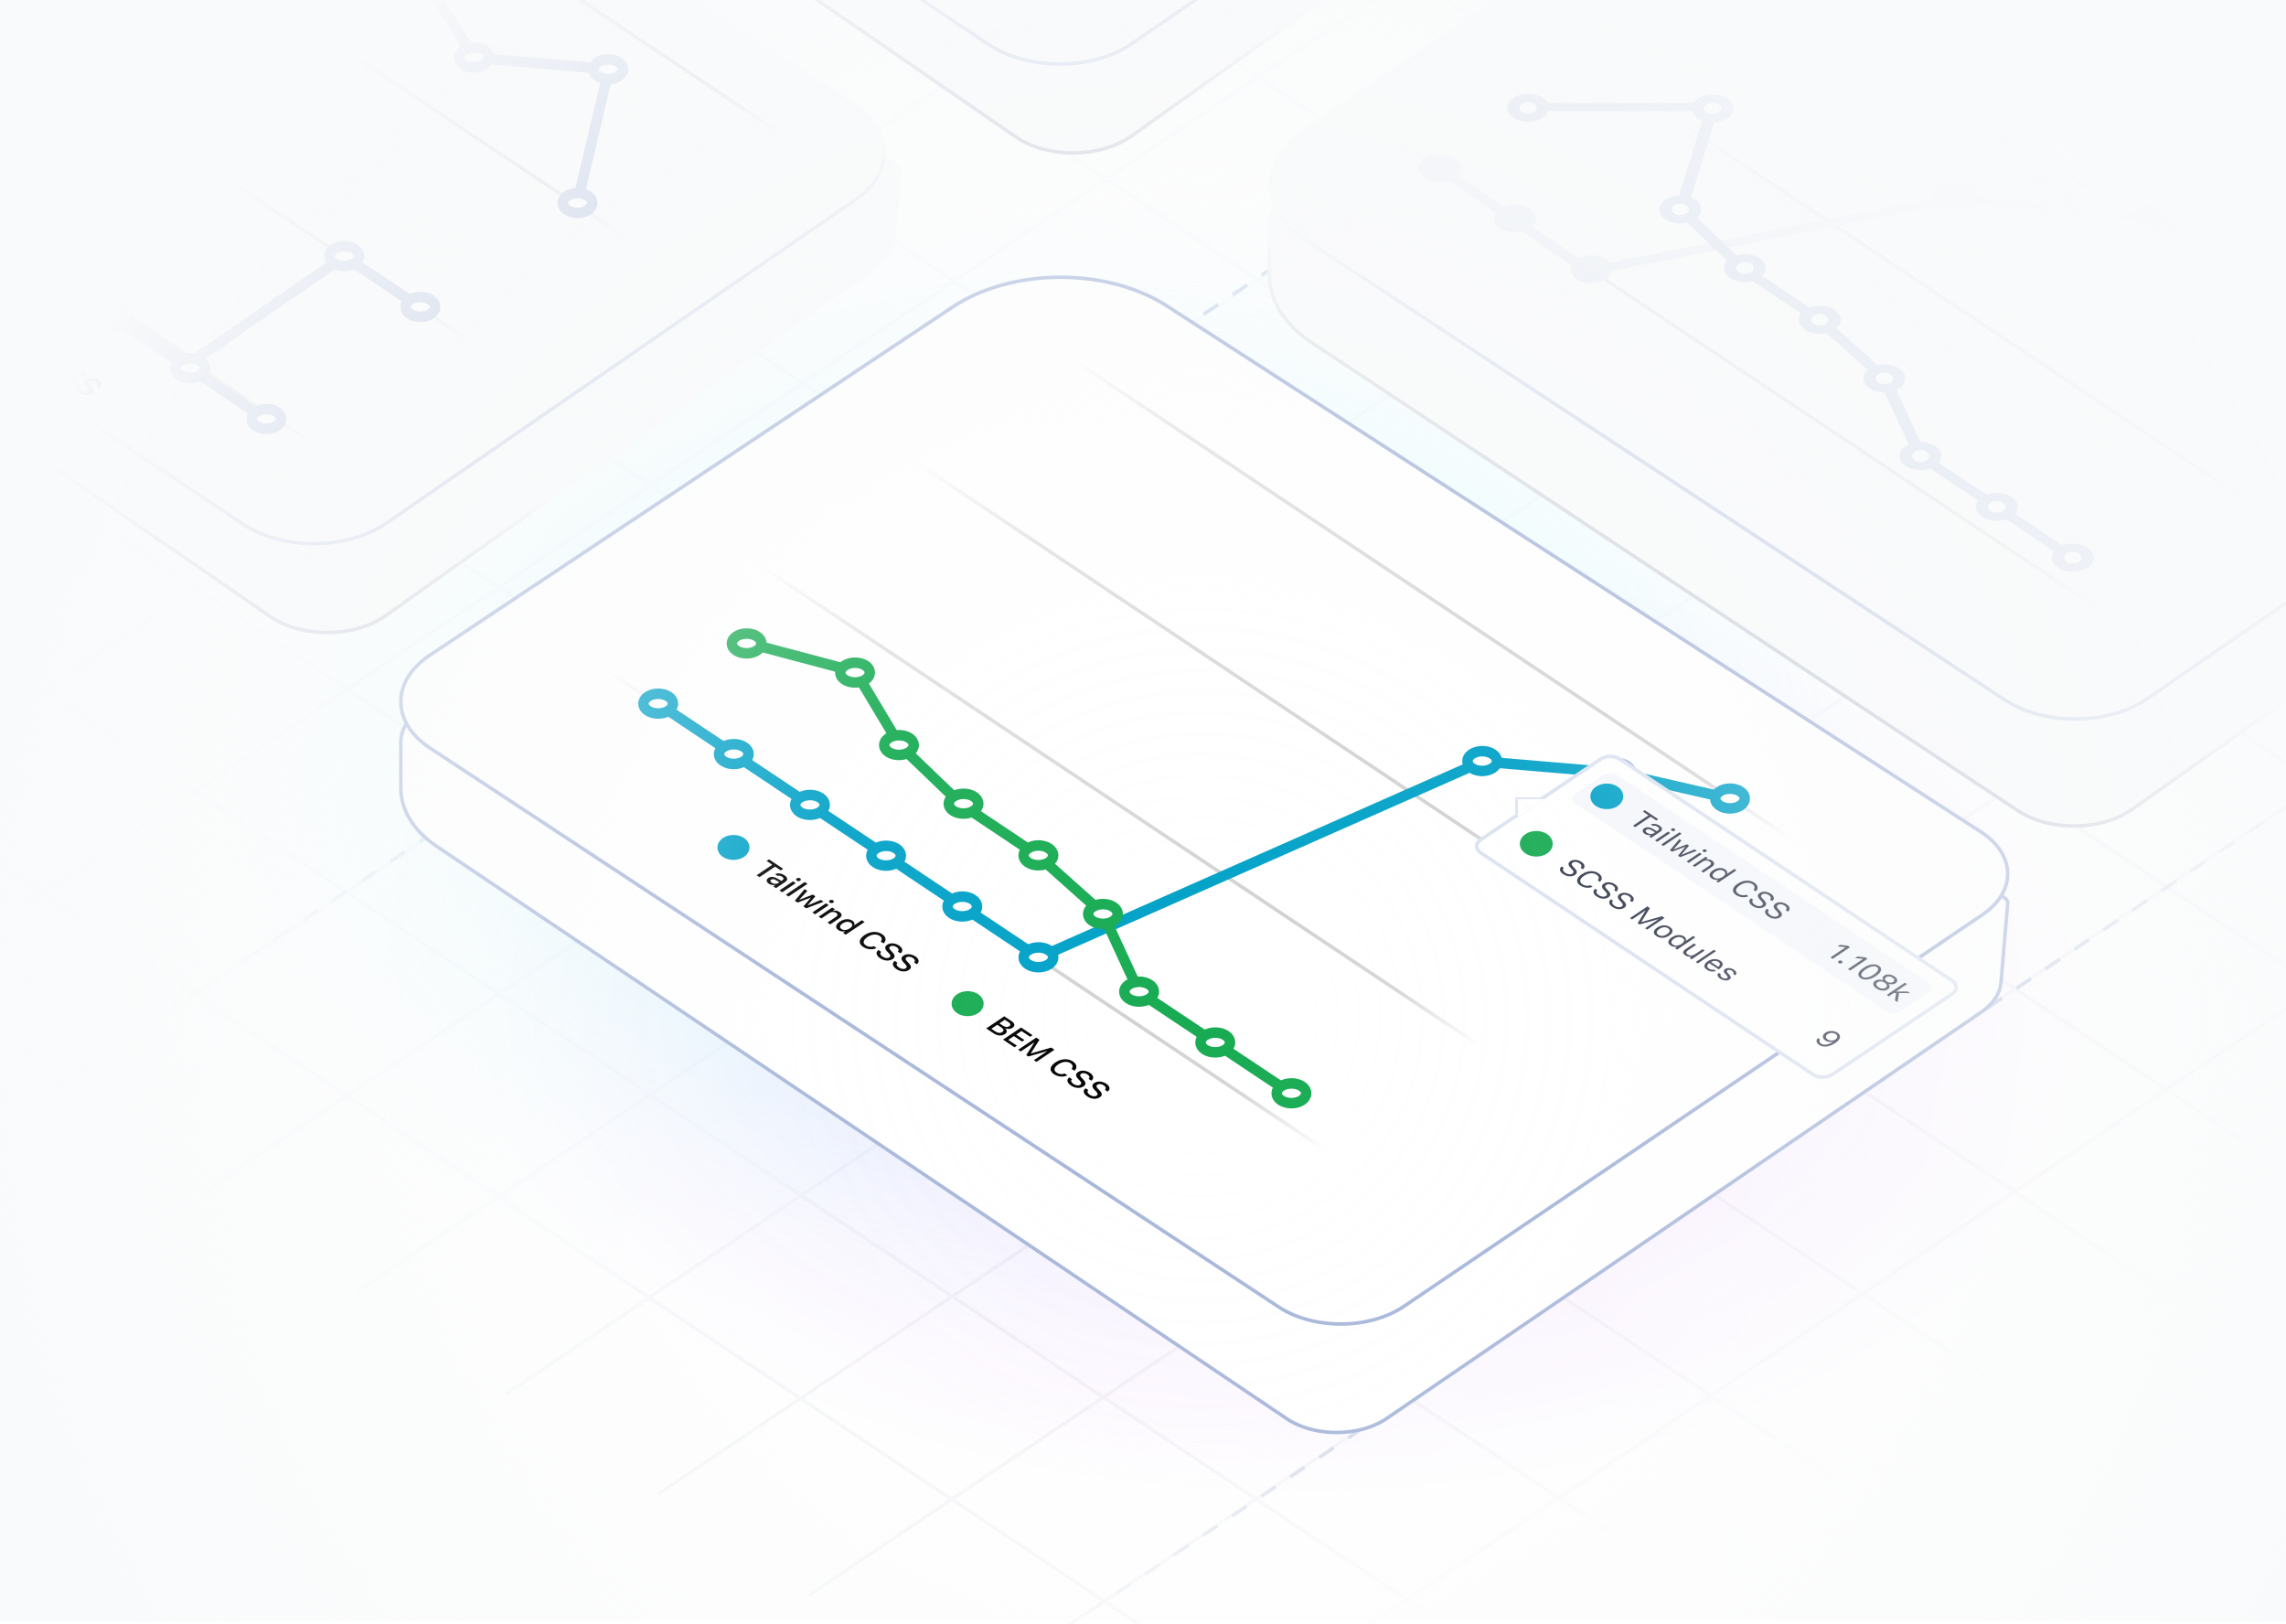 <svg width="653" height="464" viewBox="0 0 653 464" fill="none" xmlns="http://www.w3.org/2000/svg">
<g clip-path="url(#clip0_5428_36387)">
<g opacity="0.2" clip-path="url(#clip1_5428_36387)">
<path d="M439.847 -89.964L-458.766 513.987M483.03 -61.156L-415.583 542.795M526.213 -32.348L-372.399 571.604M569.769 -3.291L-328.844 600.66M612.952 25.517L-285.661 629.468M656.135 54.325L-242.478 658.277M699.319 83.134L-199.294 687.085M742.502 111.941L-156.111 715.893M786.057 140.998L-112.556 744.949M829.241 169.806L-69.372 773.758M872.424 198.614L-26.189 802.566M915.608 227.423L16.995 831.374M959.163 256.479L60.55 860.431M1002.35 285.288L103.734 889.239M1045.53 314.096L146.917 918.047M1088.71 342.904L190.1 946.856M1131.9 371.712L233.283 975.663M1175.45 400.769L276.839 1004.72M1218.63 429.575L320.019 1033.53M1261.82 458.388L363.21 1062.34M-464.633 459.642L443.704 1065.61M-421.263 430.493L487.073 1036.46M-377.896 401.346L530.441 1007.31M-334.528 372.2L573.808 978.164M-291.161 343.053L617.175 949.017M-247.794 313.906L660.542 919.871M-204.427 284.759L703.91 890.724M-161.06 255.613L747.277 861.577M-117.693 226.466L790.644 832.43M-74.326 197.319L834.011 803.284M-30.958 168.172L877.378 774.137M12.409 139.026L920.745 744.99M55.776 109.879L964.113 715.843M99.143 80.732L1007.48 686.697M142.51 51.585L1050.85 657.55M185.877 22.439L1094.21 628.403M229.245 -6.708L1137.58 599.256M272.612 -35.855L1180.95 570.11M315.979 -65.002L1224.32 540.963M359.346 -94.148L1267.68 511.816" stroke="url(#paint0_linear_5428_36387)"/>
</g>
<path d="M233.076 282.228L265.05 260.658" stroke="#A6B6D9" stroke-dasharray="7 7"/>
<ellipse opacity="0.8" cx="369" cy="289" rx="233" ry="139" fill="url(#paint1_radial_5428_36387)"/>
<ellipse opacity="0.8" cx="305.5" cy="220" rx="256.5" ry="166" fill="url(#paint2_radial_5428_36387)"/>
<path d="M688 207L307.5 463" stroke="url(#paint3_linear_5428_36387)" stroke-dasharray="5 5"/>
<path d="M447.5 20L67 276" stroke="url(#paint4_linear_5428_36387)" stroke-dasharray="5 5"/>
<g filter="url(#filter0_d_5428_36387)">
<path d="M294.897 86.289C302.871 81.417 315.103 81.513 322.883 86.508L572.738 246.936C573.602 247.49 574.061 248.271 573.993 249.072L572.098 271.648C571.825 274.898 569.84 277.978 566.497 280.342L396.673 396.404C388.652 402.074 375.212 402.136 367.099 396.54L124.129 232.94C117.633 228.459 114 222.456 114 216.203L114 202.898C114 199.029 116.433 195.338 120.701 192.73L294.897 86.289Z" fill="white"/>
<path d="M396.391 395.991L396.384 395.995C392.475 398.759 387.216 400.173 381.918 400.197C376.62 400.221 371.338 398.857 367.383 396.128L367.378 396.125L124.413 232.528C124.412 232.528 124.411 232.527 124.41 232.526C118.011 228.112 114.5 222.247 114.5 216.203L114.5 202.898C114.5 199.255 116.793 195.704 120.962 193.157L295.158 86.716C299.051 84.337 304.007 83.159 308.959 83.198C313.911 83.237 318.817 84.492 322.613 86.929L572.468 247.356C573.227 247.843 573.543 248.467 573.495 249.03L571.599 271.606C571.342 274.671 569.466 277.63 566.212 279.931C566.211 279.932 566.21 279.933 566.208 279.934L396.391 395.991Z" stroke="#A6B6D9"/>
</g>
<path d="M401.167 373.063L401.163 373.065C396.275 376.434 389.776 378.157 383.232 378.197C376.689 378.236 370.151 376.59 365.186 373.28L365.184 373.278L122.723 213.609C122.722 213.608 122.722 213.608 122.721 213.608C117.187 209.917 114.493 205.122 114.5 200.391C114.507 195.659 117.217 190.86 122.763 187.166L272.058 87.734C280.488 82.119 291.522 79.26 302.608 79.198C313.695 79.137 324.786 81.874 333.332 87.396L565.901 237.673C570.906 240.907 573.401 245.147 573.497 249.346C573.593 253.543 571.298 257.831 566.45 261.172C566.449 261.173 566.448 261.173 566.447 261.174L401.167 373.063Z" fill="white" stroke="#A6B6D9"/>
<g filter="url(#filter1_d_5428_36387)">
<path d="M512.178 -45.791C521.285 -51.57 535.553 -51.551 544.6 -45.748L758.324 91.327C759.314 91.963 759.84 92.856 759.763 93.774L758.251 111.757C757.938 115.473 755.669 118.997 751.846 121.702L609.522 222.418C600.451 228.837 585.281 229.01 575.915 222.802L374.172 89.069C366.382 83.905 362 76.868 362 69.523L362 56.275C362 51.95 364.658 47.814 369.349 44.837L512.178 -45.791Z" fill="#F9FAFB"/>
<path d="M512.582 -45.506C521.461 -51.14 535.372 -51.121 544.194 -45.463L757.917 91.612C758.784 92.167 759.244 92.95 759.176 93.752L757.664 111.735C757.36 115.358 755.147 118.794 751.42 121.432L609.095 222.148C600.251 228.406 585.46 228.575 576.329 222.522L374.586 88.789C366.907 83.699 362.588 76.763 362.588 69.522L362.588 56.274C362.588 52.058 365.179 48.025 369.753 45.122L512.582 -45.506Z" stroke="url(#paint5_linear_5428_36387)"/>
</g>
<path d="M487.968 -40.394C507.141 -53.31 538.197 -53.603 557.853 -41.054L746.88 79.629C758.454 87.018 758.794 99.319 747.636 107.011L613.424 199.538C602.293 207.212 583.974 207.364 572.594 199.877L372.502 68.239C359.728 59.835 359.621 46.066 372.264 37.55L487.968 -40.394Z" fill="#F9FAFB" stroke="url(#paint6_linear_5428_36387)"/>
<g filter="url(#filter2_d_5428_36387)">
<path d="M8.78 -95.67C17.963 -101.498 32.376 -101.422 41.398 -95.5L252.097 42.819C253.063 43.453 253.573 44.336 253.497 45.24L251.981 63.271C251.67 66.972 249.418 70.482 245.624 73.183L106.636 172.12C97.451 178.657 81.987 178.748 72.66 172.319L-129.599 32.91C-137.045 27.778 -141.209 20.904 -141.208 13.745L-141.208 6.275C-141.208 1.95 -138.55 -2.186 -133.859 -5.163L8.78 -95.67Z" fill="#F9FAFB"/>
<path d="M9.184 -95.385C18.138 -101.067 32.19 -100.993 40.986 -95.219L251.685 43.1C252.53 43.655 252.977 44.427 252.91 45.219L251.394 63.25C251.091 66.858 248.896 70.28 245.196 72.913L106.208 171.85C97.253 178.225 82.175 178.313 73.081 172.045L-129.178 32.636C-136.517 27.577 -140.621 20.801 -140.621 13.744L-140.621 6.274C-140.621 2.058 -138.029 -1.975 -133.455 -4.877L9.184 -95.385Z" stroke="url(#paint7_linear_5428_36387)"/>
</g>
<path d="M-15.239 -90.955C3.998 -103.604 34.73 -103.769 54.216 -91.329L243.675 29.629C255.249 37.019 255.589 49.319 244.43 57.012L110.363 149.439C99.177 157.151 80.748 157.261 69.39 149.684L-131.154 15.898C-143.887 7.404 -143.797 -6.426 -130.955 -14.87L-15.239 -90.955Z" fill="#F9FAFB" stroke="url(#paint8_linear_5428_36387)"/>
<path d="M-27.004 -69.395L178.757 67.871" stroke="url(#paint9_linear_5428_36387)" stroke-opacity="0.3"/>
<path d="M17.211 -99.112L222.972 38.154" stroke="url(#paint10_linear_5428_36387)" stroke-opacity="0.3"/>
<path d="M-71.219 -39.68L134.543 97.587" stroke="url(#paint11_linear_5428_36387)" stroke-opacity="0.3"/>
<path d="M-115.434 -9.963L90.328 127.303" stroke="url(#paint12_linear_5428_36387)" stroke-opacity="0.3"/>
<path d="M-100.005 0.001L108 -28L135.4 16.517L173.921 19.763L165 57.499" stroke="#A6B6D9" stroke-width="3"/>
<path d="M176.721 21.756C175.075 22.863 172.404 22.868 170.756 21.768C169.108 20.669 169.105 18.881 170.752 17.774C172.398 16.667 175.069 16.662 176.717 17.762C178.365 18.861 178.368 20.649 176.721 21.756Z" fill="white" stroke="#A6B6D9" stroke-width="3"/>
<path d="M138.385 18.385C136.739 19.492 134.068 19.496 132.42 18.397C130.772 17.298 130.769 15.509 132.416 14.403C134.062 13.296 136.733 13.291 138.381 14.39C140.029 15.49 140.032 17.279 138.385 18.385Z" fill="white" stroke="#A6B6D9" stroke-width="3"/>
<path d="M11.617 74.448C9.971 75.554 7.3 75.559 5.652 74.46C4.004 73.36 4.002 71.572 5.648 70.465C7.295 69.359 9.966 69.354 11.614 70.453C13.262 71.552 13.264 73.341 11.617 74.448Z" fill="white" stroke="#A6B6D9" stroke-width="3"/>
<path d="M167.95 59.986C166.303 61.092 163.632 61.097 161.984 59.998C160.336 58.898 160.334 57.11 161.98 56.003C163.627 54.897 166.298 54.892 167.945 55.991C169.594 57.09 169.596 58.879 167.95 59.986Z" fill="white" stroke="#A6B6D9" stroke-width="3"/>
<path d="M10.5 73.283L54.5 103.5L98.323 73.283L119.341 87.305" stroke="#A6B6D9" stroke-width="3"/>
<path d="M29.393 6.94C27.746 8.047 25.075 8.052 23.427 6.953C21.779 5.853 21.777 4.065 23.424 2.958C25.07 1.852 27.741 1.847 29.389 2.946C31.037 4.045 31.039 5.834 29.393 6.94Z" fill="white" stroke="#A6B6D9" stroke-width="3"/>
<path d="M50.781 21.702C49.135 22.809 46.464 22.814 44.816 21.715C43.168 20.615 43.166 18.827 44.812 17.72C46.459 16.613 49.129 16.608 50.778 17.708C52.425 18.807 52.428 20.596 50.781 21.702Z" fill="white" stroke="#A6B6D9" stroke-width="3"/>
<path d="M69.219 38.444C67.573 39.551 64.902 39.556 63.254 38.456C61.606 37.357 61.603 35.569 63.25 34.462C64.896 33.356 67.567 33.351 69.215 34.45C70.863 35.55 70.866 37.338 69.219 38.444Z" fill="white" stroke="#A6B6D9" stroke-width="3"/>
<path d="M101.311 75.15C99.665 76.256 96.994 76.261 95.346 75.162C93.698 74.062 93.695 72.274 95.342 71.167C96.989 70.061 99.659 70.056 101.307 71.155C102.955 72.255 102.958 74.043 101.311 75.15Z" fill="white" stroke="#A6B6D9" stroke-width="3"/>
<path d="M123.067 89.663C121.42 90.77 118.75 90.775 117.102 89.675C115.454 88.576 115.451 86.788 117.098 85.681C118.744 84.574 121.415 84.57 123.063 85.669C124.711 86.768 124.714 88.556 123.067 89.663Z" fill="white" stroke="#A6B6D9" stroke-width="3"/>
<path d="M-79.731 -9.065L-48.395 -0.743L-35.85 20.208L-18.147 37.199L3.609 51.713L22.233 68.332L32.567 90.769L54.323 105.283L75.342 119.305" stroke="#A6B6D9" stroke-width="3"/>
<path d="M35.553 92.635C33.907 93.742 31.236 93.746 29.588 92.647C27.94 91.548 27.937 89.759 29.584 88.653C31.231 87.546 33.901 87.541 35.549 88.641C37.197 89.74 37.2 91.528 35.553 92.635Z" fill="white" stroke="#A6B6D9" stroke-width="3"/>
<path d="M6.781 53.702C5.135 54.809 2.464 54.814 0.816 53.715C-0.832 52.615 -0.834 50.827 0.812 49.72C2.459 48.614 5.129 48.608 6.778 49.708C8.425 50.807 8.428 52.596 6.781 53.702Z" fill="white" stroke="#A6B6D9" stroke-width="3"/>
<path d="M25.219 70.445C23.573 71.551 20.902 71.556 19.254 70.456C17.606 69.357 17.603 67.569 19.25 66.462C20.896 65.356 23.567 65.351 25.215 66.45C26.863 67.549 26.866 69.338 25.219 70.445Z" fill="white" stroke="#A6B6D9" stroke-width="3"/>
<path d="M57.311 107.15C55.664 108.256 52.994 108.261 51.346 107.162C49.698 106.062 49.695 104.274 51.342 103.167C52.989 102.06 55.659 102.056 57.307 103.155C58.955 104.255 58.958 106.043 57.311 107.15Z" fill="white" stroke="#A6B6D9" stroke-width="3"/>
<path d="M79.067 121.663C77.42 122.77 74.75 122.775 73.102 121.675C71.454 120.576 71.451 118.788 73.098 117.681C74.744 116.574 77.415 116.57 79.063 117.669C80.711 118.768 80.714 120.557 79.067 121.663Z" fill="white" stroke="#A6B6D9" stroke-width="3"/>
<path d="M-5.874 93.036L-5.22 92.597L-3.662 93.636C-3.299 93.878 -2.952 94.013 -2.62 94.039C-2.289 94.066 -1.985 93.986 -1.709 93.8L-1.702 93.795C-1.518 93.672 -1.408 93.54 -1.37 93.4C-1.329 93.258 -1.364 93.108 -1.474 92.952C-1.579 92.796 -1.759 92.633 -2.012 92.464L-3.523 91.456L-2.912 91.046L-1.562 91.946C-1.206 92.184 -0.872 92.319 -0.559 92.352C-0.247 92.385 0.034 92.317 0.284 92.149L0.292 92.144C0.532 91.983 0.637 91.802 0.605 91.603C0.576 91.401 0.414 91.202 0.118 91.004L-1.372 90.011L-0.718 89.571L0.958 90.689C1.283 90.906 1.508 91.127 1.635 91.351C1.762 91.577 1.791 91.795 1.722 92.008C1.656 92.218 1.491 92.412 1.229 92.588L1.222 92.593C1.041 92.715 0.832 92.801 0.593 92.853C0.355 92.904 0.114 92.921 -0.129 92.902C-0.37 92.882 -0.591 92.824 -0.792 92.728L-0.852 92.769C-0.642 92.941 -0.506 93.123 -0.443 93.314C-0.381 93.506 -0.39 93.694 -0.471 93.88C-0.55 94.063 -0.7 94.231 -0.924 94.381L-0.932 94.386C-1.232 94.588 -1.563 94.714 -1.926 94.766C-2.283 94.818 -2.652 94.795 -3.031 94.698C-3.41 94.601 -3.784 94.431 -4.151 94.186L-5.874 93.036ZM-6.275 92.769L-1.119 89.304L-0.317 89.838L-5.473 93.304L-6.275 92.769ZM-1.478 95.969L3.678 92.504L6.958 94.692L6.265 95.158L3.787 93.505L2.283 94.516L4.628 96.081L3.964 96.527L1.618 94.962L0.018 96.038L2.496 97.691L1.803 98.157L-1.478 95.969ZM2.846 98.854L8.002 95.388L8.93 96.007L6.465 99.865L6.522 99.904L12.278 98.241L13.206 98.86L8.05 102.325L7.316 101.835L11.096 99.294L10.702 99.032L12.769 98.76L5.744 100.786L5.149 100.39L8.153 95.681L7.751 97.063L7.361 96.803L3.581 99.343L2.846 98.854ZM13.1 105.861C12.62 105.541 12.314 105.19 12.182 104.809C12.053 104.429 12.095 104.041 12.309 103.645C12.525 103.247 12.91 102.862 13.463 102.491L13.47 102.486C14.027 102.111 14.601 101.852 15.193 101.707C15.784 101.562 16.363 101.532 16.931 101.617C17.499 101.703 18.023 101.906 18.506 102.228C18.885 102.482 19.153 102.76 19.308 103.065C19.468 103.37 19.516 103.676 19.45 103.982C19.385 104.29 19.205 104.573 18.907 104.831L18.886 104.845L18.091 104.315L18.098 104.301C18.26 104.125 18.355 103.943 18.383 103.754C18.414 103.567 18.38 103.384 18.282 103.203C18.184 103.023 18.021 102.857 17.794 102.706C17.486 102.501 17.138 102.377 16.75 102.334C16.361 102.292 15.956 102.329 15.533 102.446C15.116 102.564 14.703 102.76 14.293 103.035L14.286 103.04C13.881 103.312 13.591 103.589 13.415 103.87C13.241 104.153 13.187 104.425 13.252 104.685C13.317 104.945 13.504 105.179 13.815 105.386C14.041 105.537 14.284 105.648 14.545 105.72C14.81 105.791 15.074 105.821 15.339 105.81C15.606 105.796 15.86 105.741 16.101 105.643L16.126 105.636L16.924 106.168L16.903 106.183C16.519 106.371 16.107 106.483 15.666 106.52C15.225 106.558 14.783 106.522 14.342 106.412C13.901 106.303 13.487 106.119 13.1 105.861ZM17.93 109.083C17.54 108.823 17.263 108.555 17.098 108.279C16.933 108.004 16.875 107.737 16.925 107.48C16.977 107.221 17.136 106.986 17.403 106.775L17.442 106.744L18.234 107.272L18.202 107.298C18.061 107.415 17.986 107.547 17.977 107.694C17.97 107.842 18.024 107.998 18.139 108.16C18.258 108.323 18.434 108.482 18.665 108.636C18.885 108.783 19.112 108.889 19.345 108.956C19.584 109.023 19.812 109.047 20.029 109.029C20.248 109.013 20.436 108.952 20.594 108.846L20.597 108.843C20.797 108.709 20.887 108.549 20.865 108.362C20.845 108.173 20.702 107.94 20.434 107.663L19.986 107.206C19.578 106.781 19.376 106.407 19.38 106.084C19.384 105.762 19.576 105.473 19.955 105.218L19.958 105.216C20.258 105.018 20.6 104.895 20.984 104.848C21.37 104.802 21.767 104.831 22.175 104.935C22.585 105.036 22.973 105.209 23.338 105.452C23.704 105.696 23.959 105.951 24.105 106.217C24.256 106.484 24.303 106.741 24.246 106.991C24.192 107.241 24.039 107.464 23.789 107.657L23.743 107.694L22.959 107.17L22.998 107.134C23.12 107.024 23.186 106.901 23.198 106.765C23.214 106.629 23.175 106.488 23.079 106.341C22.988 106.195 22.838 106.053 22.628 105.916C22.427 105.782 22.217 105.683 21.997 105.62C21.78 105.555 21.568 105.529 21.361 105.544C21.158 105.559 20.976 105.621 20.814 105.73L20.81 105.732C20.617 105.862 20.529 106.018 20.546 106.202C20.568 106.385 20.71 106.611 20.973 106.879L21.414 107.341C21.698 107.632 21.89 107.895 21.988 108.13C22.086 108.364 22.093 108.578 22.01 108.772C21.932 108.965 21.764 109.148 21.507 109.321L21.503 109.323C21.177 109.543 20.812 109.679 20.409 109.733C20.011 109.786 19.599 109.758 19.172 109.648C18.747 109.54 18.333 109.352 17.93 109.083ZM22.59 112.192C22.201 111.933 21.924 111.665 21.759 111.389C21.594 111.113 21.536 110.846 21.586 110.589C21.638 110.331 21.797 110.096 22.064 109.884L22.103 109.853L22.895 110.381L22.862 110.407C22.722 110.524 22.647 110.656 22.638 110.803C22.631 110.951 22.685 111.107 22.8 111.27C22.919 111.433 23.095 111.591 23.326 111.746C23.546 111.892 23.773 111.999 24.006 112.066C24.245 112.132 24.473 112.156 24.689 112.138C24.909 112.122 25.098 112.061 25.255 111.955L25.259 111.953C25.459 111.819 25.547 111.658 25.526 111.471C25.506 111.283 25.363 111.05 25.095 110.772L24.647 110.316C24.239 109.89 24.037 109.516 24.041 109.193C24.045 108.871 24.237 108.582 24.615 108.328L24.619 108.326C24.919 108.127 25.261 108.004 25.645 107.957C26.031 107.912 26.428 107.941 26.836 108.044C27.246 108.145 27.634 108.318 28 108.562C28.364 108.805 28.621 109.06 28.766 109.326C28.917 109.593 28.964 109.851 28.907 110.1C28.853 110.351 28.701 110.573 28.45 110.767L28.404 110.803L27.619 110.28L27.659 110.243C27.78 110.133 27.847 110.01 27.858 109.874C27.875 109.739 27.836 109.597 27.74 109.451C27.649 109.304 27.499 109.162 27.288 109.025C27.088 108.891 26.878 108.793 26.658 108.729C26.441 108.664 26.229 108.639 26.022 108.653C25.819 108.669 25.636 108.73 25.475 108.839L25.471 108.841C25.278 108.971 25.19 109.128 25.207 109.311C25.229 109.495 25.372 109.721 25.634 109.988L26.075 110.45C26.359 110.741 26.55 111.005 26.648 111.239C26.747 111.474 26.754 111.688 26.671 111.881C26.593 112.074 26.425 112.258 26.168 112.431L26.164 112.433C25.838 112.652 25.473 112.789 25.07 112.842C24.672 112.896 24.259 112.867 23.832 112.758C23.408 112.65 22.994 112.461 22.59 112.192Z" fill="black"/>
<g filter="url(#filter3_d_5428_36387)">
<path d="M221.78 -232.67C230.964 -238.498 245.376 -238.422 254.398 -232.5L465.097 -94.181C466.063 -93.547 466.573 -92.665 466.497 -91.76L464.981 -73.729C464.67 -70.028 462.418 -66.518 458.624 -63.817L319.636 35.12C310.451 41.657 294.987 41.748 285.66 35.319L83.401 -104.09C75.955 -109.222 71.791 -116.096 71.792 -123.256L71.792 -130.725C71.792 -135.05 74.45 -139.186 79.141 -142.163L221.78 -232.67Z" fill="#F9FAFB"/>
<path d="M222.184 -232.385C231.138 -238.067 245.19 -237.993 253.986 -232.219L464.685 -93.9C465.53 -93.345 465.977 -92.573 465.91 -91.781L464.394 -73.75C464.091 -70.142 461.896 -66.72 458.196 -64.087L319.208 34.85C310.253 41.225 295.176 41.313 286.081 35.045L83.822 -104.364C76.483 -109.423 72.379 -116.199 72.379 -123.256L72.379 -130.726C72.379 -134.942 74.971 -138.975 79.545 -141.877L222.184 -232.385Z" stroke="url(#paint13_linear_5428_36387)"/>
</g>
<path d="M197.761 -227.955C216.998 -240.604 247.73 -240.769 267.216 -228.329L456.675 -107.371C468.249 -99.981 468.589 -87.68 457.43 -79.988L323.363 12.439C312.177 20.151 293.748 20.261 282.39 12.684L81.846 -121.102C69.113 -129.596 69.203 -143.426 82.045 -151.87L197.761 -227.955Z" fill="#F9FAFB" stroke="url(#paint14_linear_5428_36387)"/>
<path d="M260.996 131.604L466.757 268.871" stroke="url(#paint15_linear_5428_36387)" stroke-opacity="0.3"/>
<path d="M305.211 101.888L510.972 239.154" stroke="url(#paint16_linear_5428_36387)" stroke-opacity="0.3"/>
<path d="M216.781 161.32L422.543 298.587" stroke="url(#paint17_linear_5428_36387)" stroke-opacity="0.3"/>
<path d="M172.566 191.037L378.328 328.303" stroke="url(#paint18_linear_5428_36387)" stroke-opacity="0.3"/>
<path d="M464.721 222.756C463.075 223.863 460.404 223.868 458.756 222.768C457.108 221.669 457.105 219.88 458.752 218.774C460.398 217.667 463.069 217.662 464.717 218.762C466.365 219.861 466.368 221.649 464.721 222.756Z" fill="white" stroke="#A6B6D9" stroke-width="3"/>
<path d="M187.994 201.001L296.711 273.528L423.399 217.518L461.919 220.764L493.992 228.098" stroke="#00A1C7" stroke-width="3"/>
<path d="M190.995 202.982C189.348 204.089 186.677 204.094 185.029 202.995C183.381 201.896 183.379 200.107 185.025 199C186.672 197.894 189.343 197.889 190.991 198.988C192.638 200.088 192.641 201.876 190.995 202.982Z" fill="white" stroke="#00A1C7" stroke-width="3"/>
<path d="M212.594 217.394C210.947 218.5 208.277 218.505 206.629 217.406C204.981 216.307 204.978 214.518 206.625 213.412C208.271 212.305 210.942 212.3 212.59 213.399C214.238 214.499 214.241 216.287 212.594 217.394Z" fill="white" stroke="#00A1C7" stroke-width="3"/>
<path d="M234.349 231.906C232.703 233.013 230.032 233.018 228.384 231.919C226.736 230.819 226.734 229.031 228.38 227.924C230.027 226.818 232.698 226.812 234.346 227.912C235.994 229.011 235.996 230.8 234.349 231.906Z" fill="white" stroke="#00A1C7" stroke-width="3"/>
<path d="M426.385 219.385C424.739 220.492 422.068 220.496 420.42 219.397C418.772 218.298 418.769 216.509 420.416 215.403C422.062 214.296 424.733 214.291 426.381 215.39C428.029 216.49 428.032 218.278 426.385 219.385Z" fill="white" stroke="#00A1C7" stroke-width="3"/>
<path d="M256.105 246.42C254.459 247.527 251.788 247.532 250.14 246.432C248.492 245.333 248.49 243.545 250.136 242.438C251.783 241.331 254.454 241.326 256.102 242.426C257.749 243.525 257.752 245.313 256.105 246.42Z" fill="white" stroke="#00A1C7" stroke-width="3"/>
<path d="M277.863 260.934C276.217 262.04 273.546 262.045 271.898 260.946C270.25 259.846 270.248 258.058 271.894 256.952C273.541 255.845 276.211 255.84 277.86 256.939C279.507 258.038 279.51 259.827 277.863 260.934Z" fill="white" stroke="#00A1C7" stroke-width="3"/>
<path d="M299.617 275.448C297.971 276.554 295.3 276.559 293.652 275.46C292.004 274.36 292.002 272.572 293.648 271.465C295.295 270.359 297.966 270.354 299.613 271.453C301.262 272.552 301.264 274.341 299.617 275.448Z" fill="white" stroke="#00A1C7" stroke-width="3"/>
<path d="M497.163 230.087C495.516 231.194 492.845 231.199 491.197 230.099C489.549 229 489.547 227.212 491.193 226.105C492.84 224.998 495.511 224.993 497.158 226.093C498.807 227.192 498.809 228.981 497.163 230.087Z" fill="white" stroke="#00A1C7" stroke-width="3"/>
<path d="M213.089 183.556L244.425 191.878L256.97 212.829L274.673 229.82L296.429 244.334L315.053 260.953L325.387 283.391L347.143 297.904L368.162 311.926" stroke="#17AB52" stroke-width="3"/>
<path d="M216.262 185.791C214.615 186.898 211.945 186.903 210.297 185.803C208.649 184.704 208.646 182.916 210.293 181.809C211.94 180.702 214.61 180.697 216.258 181.797C217.906 182.896 217.909 184.684 216.262 185.791Z" fill="white" stroke="#17AB52" stroke-width="3"/>
<path d="M247.231 194.114C245.584 195.221 242.913 195.226 241.265 194.127C239.617 193.027 239.615 191.239 241.262 190.132C242.908 189.026 245.579 189.021 247.227 190.12C248.875 191.219 248.877 193.008 247.231 194.114Z" fill="white" stroke="#17AB52" stroke-width="3"/>
<path d="M259.774 214.818C258.127 215.925 255.456 215.93 253.809 214.83C252.16 213.731 252.158 211.943 253.805 210.836C255.451 209.729 258.122 209.725 259.77 210.824C261.417 211.923 261.42 213.712 259.774 214.818Z" fill="white" stroke="#17AB52" stroke-width="3"/>
<path d="M328.374 285.256C326.727 286.363 324.056 286.367 322.408 285.268C320.76 284.169 320.757 282.381 322.404 281.274C324.051 280.167 326.722 280.162 328.369 281.262C330.017 282.361 330.021 284.149 328.374 285.256Z" fill="white" stroke="#17AB52" stroke-width="3"/>
<path d="M278.213 231.561C276.566 232.668 273.895 232.673 272.248 231.574C270.6 230.474 270.597 228.686 272.244 227.579C273.89 226.473 276.561 226.468 278.209 227.567C279.857 228.666 279.86 230.455 278.213 231.561Z" fill="white" stroke="#17AB52" stroke-width="3"/>
<path d="M299.601 246.323C297.955 247.43 295.284 247.435 293.636 246.336C291.988 245.236 291.986 243.448 293.632 242.341C295.279 241.235 297.95 241.229 299.598 242.329C301.246 243.428 301.248 245.217 299.601 246.323Z" fill="white" stroke="#17AB52" stroke-width="3"/>
<path d="M318.04 263.066C316.393 264.172 313.722 264.177 312.074 263.078C310.427 261.978 310.423 260.19 312.07 259.083C313.717 257.977 316.388 257.972 318.035 259.071C319.683 260.171 319.686 261.959 318.04 263.066Z" fill="white" stroke="#17AB52" stroke-width="3"/>
<path d="M350.132 299.771C348.485 300.878 345.814 300.882 344.166 299.783C342.518 298.683 342.515 296.895 344.162 295.788C345.809 294.682 348.479 294.677 350.127 295.776C351.775 296.876 351.778 298.664 350.132 299.771Z" fill="white" stroke="#17AB52" stroke-width="3"/>
<path d="M371.887 314.284C370.241 315.391 367.57 315.396 365.922 314.296C364.274 313.197 364.271 311.409 365.918 310.302C367.565 309.195 370.235 309.191 371.883 310.29C373.531 311.389 373.534 313.178 371.887 314.284Z" fill="white" stroke="#17AB52" stroke-width="3"/>
<path d="M216.138 250.015L220.6 247.015L218.978 245.933L219.671 245.467L223.718 248.167L223.025 248.633L221.406 247.553L216.944 250.552L216.138 250.015ZM219.61 252.417C219.364 252.253 219.19 252.075 219.087 251.882C218.989 251.689 218.971 251.496 219.032 251.304C219.097 251.114 219.245 250.941 219.479 250.784L219.486 250.779C219.717 250.624 219.971 250.529 220.247 250.493C220.526 250.456 220.82 250.478 221.127 250.559C221.44 250.639 221.758 250.777 222.083 250.971L223.604 251.872L223.058 252.239L221.644 251.41C221.362 251.241 221.109 251.148 220.885 251.129C220.663 251.112 220.466 251.161 220.295 251.276L220.288 251.281C220.109 251.401 220.037 251.539 220.07 251.695C220.106 251.853 220.229 252.003 220.439 252.143C220.633 252.272 220.843 252.361 221.07 252.41C221.298 252.457 221.521 252.466 221.738 252.435C221.958 252.403 222.151 252.331 222.318 252.219L223.532 251.402C223.747 251.258 223.843 251.104 223.821 250.94C223.804 250.775 223.666 250.606 223.405 250.432C223.188 250.287 222.973 250.195 222.761 250.155C222.549 250.116 222.35 250.127 222.164 250.188L222.146 250.195L221.397 249.696L221.43 249.679C221.673 249.557 221.943 249.489 222.241 249.474C222.539 249.459 222.846 249.498 223.161 249.59C223.478 249.68 223.785 249.824 224.081 250.022C224.408 250.24 224.633 250.46 224.754 250.682C224.881 250.903 224.906 251.119 224.827 251.328C224.754 251.537 224.581 251.733 224.309 251.916L221.658 253.698L220.885 253.182L221.439 252.81L221.381 252.771C221.174 252.808 220.966 252.82 220.759 252.806C220.554 252.793 220.353 252.754 220.158 252.687C219.965 252.622 219.782 252.532 219.61 252.417ZM222.649 254.358L226.525 251.753L227.306 252.274L223.429 254.879L222.649 254.358ZM227.605 251.555C227.472 251.465 227.404 251.357 227.404 251.229C227.404 251.102 227.469 250.993 227.6 250.906C227.734 250.816 227.895 250.772 228.083 250.773C228.274 250.772 228.436 250.817 228.57 250.906C228.704 250.995 228.771 251.104 228.77 251.232C228.774 251.358 228.708 251.466 228.574 251.555C228.444 251.643 228.283 251.688 228.092 251.688C227.901 251.688 227.739 251.644 227.605 251.555ZM224.477 255.578L229.868 251.954L230.646 252.473L225.254 256.096L224.477 255.578ZM227.039 257.287L229.849 253.97L230.629 254.491L228.33 256.967L228.388 257.005L232.18 255.525L232.921 256.02L230.73 258.567L230.787 258.606L234.476 257.057L235.249 257.573L230.302 259.464L229.5 258.929L231.585 256.448L231.527 256.41L227.838 257.82L227.039 257.287ZM232.062 260.638L235.938 258.033L236.719 258.554L232.843 261.159L232.062 260.638ZM237.019 257.834C236.885 257.745 236.818 257.637 236.817 257.509C236.818 257.381 236.883 257.273 237.014 257.186C237.147 257.096 237.308 257.051 237.496 257.053C237.688 257.052 237.85 257.097 237.983 257.186C238.117 257.275 238.184 257.384 238.184 257.512C238.187 257.638 238.121 257.746 237.988 257.835C237.857 257.923 237.696 257.967 237.505 257.968C237.315 257.968 237.152 257.924 237.019 257.834ZM233.855 261.834L237.731 259.229L238.508 259.747L237.919 260.143L237.976 260.182C238.279 260.106 238.582 260.091 238.885 260.137C239.192 260.183 239.487 260.299 239.769 260.487C240.206 260.779 240.415 261.086 240.396 261.408C240.378 261.731 240.138 262.048 239.675 262.358L237.167 264.044L236.387 263.523L238.716 261.957C239.035 261.743 239.206 261.537 239.226 261.341C239.253 261.145 239.122 260.951 238.836 260.76C238.647 260.634 238.442 260.553 238.22 260.516C238.003 260.48 237.781 260.487 237.555 260.537C237.331 260.588 237.114 260.684 236.904 260.825L234.632 262.352L233.855 261.834ZM239.486 265.682C239.159 265.464 238.957 265.219 238.881 264.947C238.804 264.676 238.849 264.395 239.015 264.104C239.184 263.815 239.471 263.534 239.876 263.262L239.883 263.257C240.292 262.982 240.712 262.788 241.141 262.675C241.572 262.561 241.99 262.53 242.393 262.582C242.798 262.633 243.166 262.768 243.495 262.988C243.672 263.106 243.809 263.235 243.907 263.377C244.008 263.518 244.066 263.662 244.083 263.811C244.105 263.959 244.079 264.103 244.005 264.242L244.063 264.28L246.196 262.846L246.976 263.367L241.585 266.991L240.804 266.47L241.419 266.057L241.361 266.019C241.144 266.065 240.926 266.084 240.707 266.075C240.49 266.064 240.278 266.026 240.07 265.961C239.863 265.896 239.668 265.803 239.486 265.682ZM240.373 265.378C240.588 265.522 240.827 265.609 241.089 265.641C241.353 265.674 241.628 265.651 241.911 265.572C242.197 265.495 242.477 265.365 242.751 265.181L242.759 265.176C243.035 264.99 243.229 264.802 243.341 264.612C243.457 264.421 243.49 264.238 243.44 264.061C243.394 263.884 243.264 263.723 243.049 263.58C242.834 263.437 242.596 263.349 242.333 263.318C242.071 263.286 241.798 263.31 241.514 263.389C241.235 263.467 240.956 263.6 240.678 263.787L240.671 263.792C240.397 263.977 240.2 264.163 240.081 264.351C239.965 264.542 239.931 264.725 239.979 264.9C240.027 265.076 240.158 265.235 240.373 265.378ZM246.581 270.491C246.101 270.171 245.795 269.821 245.663 269.439C245.534 269.059 245.577 268.671 245.79 268.275C246.007 267.877 246.391 267.492 246.943 267.121L246.951 267.116C247.508 266.741 248.083 266.482 248.674 266.337C249.265 266.192 249.844 266.162 250.412 266.248C250.98 266.333 251.504 266.536 251.987 266.858C252.366 267.112 252.634 267.39 252.789 267.695C252.95 268 252.996 268.306 252.931 268.612C252.866 268.921 252.686 269.203 252.388 269.461L252.367 269.475L251.572 268.945L251.579 268.931C251.741 268.755 251.836 268.573 251.864 268.384C251.895 268.197 251.861 268.014 251.763 267.833C251.665 267.653 251.503 267.488 251.276 267.336C250.968 267.131 250.619 267.007 250.231 266.964C249.842 266.922 249.437 266.959 249.014 267.077C248.597 267.194 248.184 267.39 247.775 267.665L247.767 267.67C247.362 267.942 247.072 268.219 246.896 268.5C246.722 268.783 246.668 269.055 246.733 269.315C246.798 269.575 246.985 269.809 247.296 270.016C247.522 270.167 247.766 270.279 248.026 270.35C248.29 270.421 248.555 270.451 248.82 270.44C249.087 270.426 249.341 270.371 249.582 270.273L249.607 270.266L250.405 270.798L250.384 270.813C250 271 249.588 271.113 249.147 271.15C248.706 271.188 248.264 271.152 247.823 271.043C247.382 270.933 246.968 270.749 246.581 270.491ZM251.41 273.713C251.021 273.453 250.744 273.186 250.579 272.909C250.414 272.634 250.356 272.367 250.406 272.11C250.458 271.851 250.617 271.616 250.884 271.405L250.924 271.374L251.715 271.902L251.683 271.928C251.542 272.045 251.467 272.177 251.458 272.324C251.451 272.472 251.505 272.628 251.62 272.791C251.739 272.953 251.915 273.112 252.146 273.266C252.366 273.413 252.593 273.519 252.826 273.586C253.065 273.653 253.293 273.677 253.51 273.659C253.729 273.643 253.918 273.582 254.075 273.476L254.079 273.474C254.279 273.339 254.368 273.179 254.345 272.992C254.326 272.803 254.183 272.571 253.915 272.293L253.467 271.837C253.059 271.411 252.857 271.037 252.861 270.714C252.865 270.392 253.057 270.103 253.436 269.849L253.439 269.846C253.739 269.647 254.081 269.525 254.465 269.478C254.851 269.432 255.248 269.462 255.656 269.564C256.067 269.666 256.454 269.839 256.819 270.082C257.185 270.326 257.44 270.581 257.587 270.847C257.737 271.114 257.784 271.372 257.728 271.621C257.673 271.872 257.52 272.094 257.27 272.288L257.224 272.324L256.44 271.8L256.479 271.764C256.601 271.654 256.667 271.531 256.679 271.395C256.695 271.259 256.656 271.118 256.56 270.971C256.469 270.825 256.319 270.683 256.109 270.546C255.908 270.412 255.698 270.313 255.478 270.25C255.262 270.185 255.049 270.159 254.842 270.174C254.639 270.189 254.457 270.251 254.295 270.36L254.291 270.362C254.098 270.492 254.01 270.648 254.028 270.832C254.049 271.016 254.191 271.241 254.454 271.509L254.895 271.971C255.179 272.262 255.371 272.525 255.468 272.76C255.567 272.994 255.575 273.209 255.491 273.402C255.413 273.595 255.245 273.778 254.988 273.951L254.984 273.954C254.658 274.173 254.293 274.309 253.89 274.363C253.492 274.416 253.079 274.388 252.653 274.279C252.228 274.171 251.814 273.982 251.41 273.713ZM256.072 276.822C255.682 276.563 255.405 276.295 255.24 276.019C255.075 275.743 255.017 275.477 255.067 275.22C255.119 274.961 255.278 274.726 255.545 274.515L255.584 274.483L256.376 275.011L256.344 275.037C256.203 275.154 256.128 275.286 256.119 275.433C256.112 275.582 256.166 275.737 256.281 275.9C256.4 276.063 256.576 276.221 256.807 276.376C257.027 276.522 257.253 276.629 257.488 276.696C257.726 276.762 257.954 276.786 258.171 276.769C258.39 276.752 258.579 276.691 258.736 276.586L258.74 276.583C258.94 276.449 259.029 276.288 259.007 276.101C258.988 275.913 258.844 275.68 258.576 275.403L258.128 274.946C257.72 274.52 257.518 274.146 257.522 273.824C257.526 273.501 257.718 273.213 258.097 272.958L258.1 272.956C258.4 272.757 258.742 272.634 259.126 272.587C259.512 272.542 259.909 272.571 260.317 272.674C260.727 272.775 261.115 272.948 261.481 273.192C261.846 273.435 262.101 273.69 262.247 273.957C262.398 274.223 262.445 274.481 262.388 274.73C262.334 274.981 262.181 275.203 261.931 275.397L261.885 275.433L261.101 274.91L261.14 274.874C261.262 274.763 261.328 274.64 261.34 274.505C261.356 274.369 261.317 274.227 261.221 274.081C261.13 273.934 260.98 273.792 260.77 273.655C260.569 273.521 260.359 273.423 260.139 273.359C259.922 273.294 259.71 273.269 259.503 273.284C259.3 273.298 259.118 273.36 258.956 273.469L258.952 273.471C258.759 273.601 258.671 273.758 258.688 273.941C258.71 274.125 258.852 274.35 259.115 274.618L259.556 275.08C259.84 275.372 260.031 275.635 260.13 275.869C260.228 276.104 260.235 276.318 260.152 276.511C260.074 276.705 259.906 276.888 259.649 277.061L259.645 277.063C259.319 277.282 258.954 277.419 258.551 277.472C258.153 277.525 257.741 277.498 257.313 277.388C256.889 277.28 256.475 277.091 256.072 276.822Z" fill="black"/>
<path d="M211.696 243.527C210.49 244.338 208.534 244.341 207.328 243.537C206.121 242.732 206.119 241.422 207.325 240.611C208.531 239.801 210.487 239.798 211.693 240.603C212.9 241.407 212.902 242.717 211.696 243.527Z" fill="#00A1C7" stroke="#00A1C7" stroke-width="3"/>
<path d="M282.126 294.036L282.78 293.597L284.338 294.636C284.701 294.878 285.048 295.013 285.38 295.039C285.711 295.066 286.015 294.986 286.291 294.8L286.298 294.795C286.482 294.672 286.592 294.54 286.63 294.4C286.671 294.258 286.636 294.108 286.526 293.952C286.421 293.796 286.241 293.633 285.988 293.464L284.477 292.456L285.088 292.046L286.438 292.946C286.794 293.184 287.128 293.319 287.441 293.352C287.753 293.385 288.034 293.317 288.284 293.149L288.292 293.144C288.532 292.983 288.637 292.802 288.605 292.603C288.576 292.401 288.414 292.202 288.118 292.004L286.628 291.011L287.282 290.571L288.958 291.689C289.283 291.906 289.508 292.127 289.635 292.351C289.762 292.577 289.791 292.795 289.722 293.008C289.656 293.218 289.491 293.412 289.229 293.588L289.222 293.593C289.041 293.714 288.832 293.801 288.593 293.853C288.355 293.904 288.114 293.92 287.871 293.902C287.63 293.882 287.409 293.824 287.208 293.728L287.148 293.769C287.358 293.941 287.494 294.123 287.557 294.314C287.619 294.506 287.61 294.694 287.529 294.88C287.45 295.063 287.3 295.231 287.076 295.381L287.068 295.386C286.768 295.588 286.437 295.714 286.074 295.766C285.717 295.818 285.348 295.795 284.969 295.698C284.59 295.601 284.216 295.431 283.849 295.185L282.126 294.036ZM281.725 293.769L286.881 290.304L287.683 290.839L282.527 294.304L281.725 293.769ZM286.522 296.969L291.678 293.504L294.958 295.692L294.265 296.158L291.787 294.505L290.283 295.516L292.628 297.081L291.964 297.527L289.618 295.962L288.018 297.038L290.496 298.691L289.803 299.157L286.522 296.969ZM290.846 299.854L296.002 296.388L296.93 297.007L294.465 300.866L294.522 300.904L300.278 299.241L301.206 299.86L296.05 303.325L295.316 302.835L299.096 300.295L298.702 300.032L300.769 299.76L293.744 301.786L293.149 301.39L296.153 296.681L295.751 298.063L295.361 297.803L291.581 300.343L290.846 299.854ZM301.1 306.861C300.62 306.541 300.314 306.19 300.182 305.809C300.053 305.429 300.095 305.041 300.309 304.645C300.525 304.247 300.91 303.862 301.463 303.491L301.47 303.486C302.027 303.111 302.602 302.852 303.193 302.707C303.784 302.562 304.363 302.532 304.931 302.617C305.499 302.703 306.023 302.906 306.506 303.228C306.885 303.482 307.153 303.76 307.308 304.065C307.468 304.37 307.516 304.676 307.449 304.982C307.385 305.29 307.205 305.573 306.907 305.831L306.886 305.845L306.091 305.315L306.098 305.301C306.26 305.125 306.355 304.943 306.383 304.754C306.414 304.567 306.38 304.384 306.282 304.203C306.184 304.023 306.021 303.857 305.795 303.706C305.486 303.501 305.138 303.377 304.75 303.334C304.361 303.292 303.956 303.329 303.533 303.446C303.116 303.564 302.703 303.76 302.293 304.035L302.286 304.04C301.881 304.312 301.591 304.589 301.415 304.87C301.241 305.153 301.187 305.425 301.252 305.685C301.317 305.945 301.504 306.179 301.815 306.386C302.041 306.537 302.284 306.648 302.545 306.72C302.81 306.791 303.074 306.821 303.339 306.81C303.606 306.796 303.86 306.741 304.101 306.643L304.126 306.636L304.924 307.168L304.903 307.183C304.519 307.371 304.107 307.483 303.666 307.52C303.225 307.558 302.783 307.522 302.342 307.412C301.901 307.303 301.487 307.119 301.1 306.861ZM305.93 310.083C305.54 309.823 305.263 309.555 305.098 309.279C304.933 309.004 304.875 308.737 304.925 308.48C304.977 308.221 305.136 307.986 305.403 307.775L305.443 307.744L306.234 308.272L306.202 308.298C306.061 308.415 305.986 308.547 305.977 308.694C305.97 308.842 306.024 308.998 306.139 309.16C306.258 309.323 306.434 309.482 306.665 309.636C306.885 309.783 307.112 309.889 307.345 309.956C307.584 310.023 307.812 310.047 308.029 310.029C308.248 310.013 308.436 309.952 308.594 309.846L308.597 309.843C308.797 309.709 308.887 309.549 308.865 309.362C308.845 309.173 308.702 308.94 308.434 308.663L307.986 308.206C307.578 307.781 307.376 307.407 307.38 307.084C307.384 306.762 307.576 306.473 307.955 306.218L307.958 306.216C308.258 306.018 308.6 305.895 308.984 305.848C309.37 305.802 309.767 305.831 310.175 305.935C310.585 306.036 310.973 306.209 311.338 306.452C311.704 306.696 311.959 306.951 312.106 307.217C312.256 307.484 312.303 307.741 312.246 307.991C312.192 308.241 312.039 308.464 311.789 308.657L311.743 308.694L310.959 308.17L310.998 308.134C311.12 308.024 311.186 307.901 311.198 307.765C311.214 307.629 311.175 307.488 311.079 307.341C310.988 307.195 310.838 307.053 310.628 306.916C310.427 306.782 310.217 306.683 309.998 306.62C309.781 306.555 309.568 306.529 309.361 306.544C309.158 306.559 308.976 306.621 308.814 306.73L308.81 306.732C308.617 306.862 308.529 307.018 308.546 307.202C308.568 307.385 308.71 307.611 308.973 307.879L309.414 308.341C309.698 308.632 309.89 308.895 309.988 309.13C310.086 309.364 310.093 309.578 310.01 309.772C309.932 309.965 309.764 310.148 309.507 310.321L309.503 310.323C309.176 310.543 308.812 310.679 308.409 310.733C308.011 310.786 307.599 310.758 307.171 310.648C306.747 310.54 306.333 310.352 305.93 310.083ZM310.59 313.192C310.201 312.933 309.924 312.665 309.759 312.389C309.594 312.113 309.536 311.846 309.586 311.589C309.638 311.331 309.797 311.096 310.064 310.884L310.103 310.853L310.895 311.381L310.862 311.407C310.722 311.524 310.647 311.656 310.638 311.803C310.631 311.951 310.685 312.107 310.8 312.27C310.919 312.433 311.095 312.591 311.326 312.746C311.546 312.892 311.773 312.999 312.006 313.066C312.245 313.132 312.473 313.156 312.69 313.138C312.909 313.122 313.098 313.061 313.255 312.955L313.259 312.953C313.459 312.819 313.547 312.658 313.526 312.471C313.506 312.283 313.363 312.05 313.095 311.772L312.647 311.316C312.239 310.89 312.037 310.516 312.041 310.193C312.045 309.871 312.237 309.582 312.615 309.328L312.619 309.326C312.919 309.127 313.261 309.004 313.645 308.957C314.031 308.912 314.428 308.941 314.836 309.044C315.246 309.145 315.634 309.318 315.999 309.562C316.365 309.805 316.621 310.06 316.766 310.326C316.917 310.593 316.964 310.851 316.907 311.1C316.853 311.351 316.7 311.573 316.45 311.767L316.404 311.803L315.619 311.28L315.659 311.243C315.78 311.133 315.847 311.01 315.858 310.874C315.875 310.739 315.836 310.597 315.74 310.451C315.649 310.304 315.499 310.162 315.288 310.025C315.088 309.891 314.878 309.793 314.658 309.729C314.441 309.664 314.229 309.639 314.022 309.653C313.819 309.669 313.636 309.73 313.475 309.839L313.471 309.841C313.278 309.971 313.19 310.128 313.207 310.311C313.229 310.495 313.372 310.721 313.634 310.988L314.075 311.45C314.359 311.741 314.55 312.005 314.648 312.239C314.747 312.474 314.754 312.688 314.671 312.881C314.593 313.074 314.425 313.258 314.168 313.431L314.164 313.433C313.838 313.652 313.473 313.789 313.07 313.842C312.672 313.896 312.259 313.867 311.832 313.758C311.408 313.65 310.994 313.461 310.59 313.192Z" fill="black"/>
<path d="M278.591 288.154C277.385 288.965 275.429 288.969 274.222 288.164C273.016 287.359 273.014 286.049 274.22 285.238C275.426 284.428 277.381 284.425 278.588 285.23C279.795 286.035 279.797 287.344 278.591 288.154Z" fill="#17AB52" stroke="#17AB52" stroke-width="3"/>
<g filter="url(#filter4_d_5428_36387)">
<mask id="mask0_5428_36387" style="mask-type:luminance" maskUnits="userSpaceOnUse" x="421" y="206" width="139" height="93">
<path d="M557.942 270.999L463.006 207.666C461.333 206.549 458.623 206.554 456.954 207.676L422.694 230.702C421.025 231.824 421.028 233.638 422.701 234.755L517.637 298.087C519.31 299.204 522.02 299.199 523.689 298.077L557.949 275.051C559.618 273.929 559.615 272.115 557.942 270.999Z" fill="white"/>
</mask>
<g mask="url(#mask0_5428_36387)">
<path d="M560.972 273.02L459.977 205.645L439.824 219.189L540.819 286.564L560.972 273.02Z" fill="white"/>
<path d="M550.882 271.687L462.006 212.396C460.891 211.652 459.084 211.655 457.971 212.403L449.91 217.821C448.797 218.569 448.799 219.779 449.915 220.523L538.79 279.813C539.906 280.557 541.713 280.554 542.826 279.806L550.887 274.389C552 273.64 551.997 272.431 550.882 271.687Z" fill="#F5F7FB"/>
<path d="M456.722 220.004C457.977 220.841 460.01 220.838 461.262 219.996C462.514 219.155 462.512 217.794 461.257 216.956C460.002 216.119 457.969 216.123 456.717 216.964C455.465 217.806 455.467 219.167 456.722 220.004Z" fill="#00A1C7" stroke="#00A1C7" stroke-width="3"/>
<path d="M466.48 226.852L470.892 223.887L469.287 222.816L469.845 222.441L473.676 224.997L473.118 225.372L471.514 224.301L467.102 227.267L466.48 226.852ZM469.822 229.169C469.587 229.012 469.42 228.841 469.321 228.655C469.224 228.47 469.203 228.285 469.258 228.101C469.315 227.918 469.456 227.75 469.681 227.599L469.688 227.594C469.908 227.446 470.15 227.355 470.412 227.321C470.676 227.285 470.954 227.305 471.246 227.379C471.538 227.454 471.836 227.582 472.14 227.763L473.59 228.62L473.111 228.942L471.734 228.134C471.435 227.956 471.169 227.857 470.937 227.837C470.707 227.819 470.5 227.872 470.316 227.995L470.309 228C470.121 228.126 470.045 228.272 470.083 228.439C470.122 228.604 470.25 228.758 470.466 228.902C470.671 229.039 470.893 229.133 471.132 229.185C471.374 229.235 471.609 229.243 471.839 229.209C472.071 229.177 472.275 229.101 472.452 228.982L473.609 228.204C473.839 228.05 473.943 227.886 473.922 227.712C473.906 227.538 473.759 227.358 473.48 227.172C473.257 227.024 473.034 226.929 472.811 226.887C472.59 226.844 472.383 226.856 472.19 226.921L472.177 226.925L471.576 226.524L471.6 226.513C471.827 226.403 472.078 226.343 472.351 226.332C472.629 226.32 472.912 226.357 473.2 226.441C473.49 226.524 473.767 226.653 474.031 226.83C474.335 227.033 474.542 227.237 474.653 227.443C474.766 227.651 474.783 227.853 474.706 228.05C474.632 228.247 474.468 228.432 474.21 228.605L471.669 230.313L471.068 229.912L471.615 229.544L471.56 229.508C471.351 229.543 471.144 229.555 470.939 229.541C470.737 229.529 470.542 229.492 470.353 229.431C470.167 229.368 469.99 229.281 469.822 229.169ZM472.78 231.055L476.493 228.559L477.093 228.96L473.381 231.455L472.78 231.055ZM477.513 228.28C477.4 228.205 477.342 228.113 477.34 228.004C477.342 227.895 477.399 227.802 477.512 227.726C477.627 227.649 477.765 227.611 477.925 227.61C478.088 227.611 478.227 227.65 478.339 227.725C478.454 227.802 478.512 227.894 478.512 228.002C478.513 228.11 478.455 228.202 478.341 228.279C478.228 228.355 478.09 228.394 477.927 228.395C477.766 228.396 477.628 228.357 477.513 228.28ZM474.548 232.234L479.734 228.748L480.335 229.148L475.148 232.634L474.548 232.234ZM477.019 233.882L479.689 230.692L480.29 231.092L478.053 233.576L478.108 233.613L481.909 232.172L482.478 232.552L480.342 235.103L480.397 235.14L484.097 233.632L484.695 234.031L479.94 235.831L479.335 235.428L481.376 232.942L481.32 232.905L477.62 234.283L477.019 233.882ZM481.79 237.065L485.503 234.57L486.103 234.971L482.39 237.466L481.79 237.065ZM486.522 234.291C486.41 234.216 486.352 234.124 486.35 234.014C486.352 233.905 486.409 233.813 486.522 233.737C486.636 233.66 486.774 233.621 486.935 233.621C487.098 233.622 487.236 233.66 487.349 233.735C487.464 233.812 487.522 233.905 487.522 234.012C487.522 234.12 487.465 234.213 487.35 234.29C487.238 234.365 487.1 234.404 486.936 234.406C486.776 234.406 486.638 234.368 486.522 234.291ZM483.522 238.221L487.235 235.726L487.836 236.127L487.278 236.502L487.333 236.538C487.625 236.469 487.914 236.457 488.199 236.502C488.486 236.547 488.767 236.66 489.041 236.843C489.459 237.122 489.661 237.417 489.646 237.726C489.634 238.035 489.409 238.338 488.968 238.634L486.564 240.25L485.963 239.849L488.222 238.331C488.558 238.105 488.734 237.891 488.752 237.688C488.775 237.485 488.638 237.284 488.341 237.086C488.143 236.954 487.929 236.868 487.699 236.829C487.469 236.789 487.236 236.795 486.999 236.846C486.765 236.899 486.539 236.999 486.321 237.145L484.123 238.622L483.522 238.221ZM488.96 241.936C488.647 241.727 488.452 241.491 488.376 241.228C488.299 240.965 488.34 240.694 488.499 240.415C488.659 240.135 488.932 239.865 489.318 239.606L489.325 239.601C489.713 239.34 490.115 239.157 490.531 239.05C490.946 238.943 491.35 238.914 491.741 238.962C492.134 239.012 492.488 239.142 492.803 239.353C492.973 239.466 493.106 239.592 493.2 239.728C493.3 239.865 493.359 240.005 493.38 240.148C493.401 240.291 493.379 240.43 493.312 240.564L493.367 240.601L495.427 239.217L496.027 239.617L490.841 243.103L490.24 242.703L490.833 242.304L490.778 242.268C490.563 242.309 490.35 242.325 490.136 242.315C489.924 242.303 489.719 242.266 489.519 242.203C489.318 242.14 489.132 242.051 488.96 241.936ZM489.628 241.672C489.854 241.822 490.104 241.914 490.381 241.948C490.656 241.981 490.941 241.957 491.235 241.877C491.532 241.795 491.822 241.658 492.107 241.466L492.114 241.462C492.401 241.269 492.604 241.074 492.723 240.877C492.842 240.679 492.876 240.489 492.826 240.304C492.775 240.119 492.637 239.952 492.411 239.801C492.186 239.651 491.935 239.559 491.659 239.526C491.387 239.492 491.105 239.516 490.811 239.596C490.519 239.678 490.228 239.817 489.939 240.011L489.932 240.016C489.645 240.209 489.44 240.404 489.316 240.601C489.197 240.798 489.161 240.988 489.21 241.171C489.263 241.355 489.403 241.521 489.628 241.672ZM495.946 246.666C495.496 246.365 495.211 246.034 495.093 245.673C494.975 245.311 495.021 244.94 495.229 244.559C495.44 244.18 495.812 243.812 496.345 243.454L496.351 243.449C496.886 243.09 497.436 242.839 498.002 242.696C498.569 242.555 499.122 242.523 499.66 242.599C500.2 242.676 500.696 242.865 501.147 243.166C501.497 243.4 501.746 243.658 501.893 243.941C502.045 244.224 502.093 244.509 502.036 244.797C501.981 245.083 501.82 245.349 501.551 245.595L501.541 245.597L500.916 245.18L500.92 245.173C501.078 244.993 501.168 244.807 501.191 244.616C501.216 244.424 501.176 244.236 501.073 244.053C500.971 243.872 500.805 243.704 500.575 243.55C500.258 243.339 499.899 243.21 499.499 243.165C499.101 243.121 498.687 243.158 498.258 243.277C497.828 243.397 497.405 243.596 496.99 243.875L496.983 243.88C496.57 244.158 496.275 244.441 496.098 244.729C495.922 245.017 495.867 245.294 495.934 245.56C496.004 245.828 496.198 246.069 496.518 246.282C496.751 246.437 496.998 246.553 497.26 246.629C497.525 246.704 497.79 246.738 498.057 246.732C498.326 246.724 498.581 246.673 498.822 246.578L498.836 246.578L499.464 246.997L499.457 247.002C499.099 247.169 498.715 247.266 498.306 247.295C497.899 247.322 497.493 247.282 497.085 247.177C496.681 247.073 496.301 246.903 495.946 246.666ZM500.634 249.793C500.271 249.551 500.012 249.3 499.857 249.04C499.708 248.78 499.657 248.528 499.704 248.283C499.757 248.038 499.904 247.817 500.148 247.619L500.182 247.592L500.804 248.006L500.769 248.034C500.62 248.156 500.54 248.295 500.529 248.45C500.522 248.605 500.578 248.768 500.698 248.937C500.82 249.107 501.001 249.273 501.241 249.432C501.466 249.583 501.702 249.692 501.948 249.761C502.199 249.83 502.439 249.855 502.669 249.836C502.899 249.817 503.097 249.751 503.265 249.639L503.268 249.637C503.475 249.498 503.573 249.331 503.561 249.135C503.551 248.938 503.413 248.7 503.145 248.42L502.714 247.971C502.325 247.564 502.131 247.207 502.133 246.9C502.139 246.594 502.322 246.32 502.683 246.077L502.686 246.075C502.964 245.891 503.282 245.778 503.641 245.734C504.002 245.692 504.373 245.718 504.755 245.813C505.139 245.909 505.502 246.072 505.845 246.301C506.176 246.522 506.41 246.757 506.546 247.008C506.685 247.257 506.729 247.499 506.678 247.733C506.631 247.968 506.491 248.175 506.259 248.352L506.214 248.387L505.593 247.973L505.631 247.938C505.755 247.824 505.825 247.697 505.841 247.557C505.858 247.415 505.82 247.268 505.726 247.116C505.631 246.964 505.475 246.816 505.256 246.673C505.049 246.535 504.831 246.433 504.601 246.365C504.37 246.298 504.145 246.272 503.924 246.288C503.709 246.303 503.513 246.37 503.339 246.487L503.335 246.489C503.138 246.622 503.045 246.783 503.057 246.973C503.069 247.162 503.207 247.394 503.472 247.669L503.9 248.121C504.172 248.404 504.353 248.657 504.443 248.88C504.533 249.103 504.538 249.306 504.458 249.489C504.382 249.672 504.225 249.844 503.986 250.005L503.983 250.007C503.673 250.215 503.33 250.345 502.953 250.395C502.576 250.444 502.187 250.419 501.787 250.318C501.389 250.215 501.005 250.041 500.634 249.793ZM505.143 252.801C504.779 252.558 504.52 252.307 504.365 252.047C504.216 251.787 504.164 251.535 504.213 251.29C504.265 251.046 504.413 250.824 504.656 250.627L504.691 250.599L505.312 251.014L505.277 251.041C505.128 251.163 505.048 251.302 505.037 251.457C505.03 251.613 505.087 251.775 505.207 251.944C505.329 252.115 505.51 252.28 505.749 252.44C505.974 252.59 506.21 252.7 506.456 252.769C506.707 252.838 506.947 252.863 507.177 252.844C507.407 252.825 507.606 252.759 507.773 252.646L507.777 252.644C507.983 252.505 508.081 252.338 508.069 252.143C508.059 251.946 507.921 251.707 507.654 251.428L507.222 250.978C506.833 250.571 506.639 250.214 506.641 249.908C506.648 249.602 506.831 249.327 507.191 249.085L507.195 249.083C507.473 248.899 507.791 248.785 508.149 248.742C508.51 248.7 508.882 248.726 509.263 248.82C509.647 248.917 510.011 249.079 510.354 249.308C510.685 249.529 510.919 249.765 511.055 250.016C511.193 250.265 511.237 250.506 511.187 250.74C511.139 250.976 510.999 251.182 510.767 251.36L510.723 251.395L510.101 250.98L510.139 250.945C510.263 250.831 510.333 250.704 510.349 250.564C510.367 250.422 510.329 250.276 510.234 250.123C510.14 249.971 509.983 249.824 509.765 249.681C509.558 249.543 509.339 249.44 509.109 249.373C508.879 249.305 508.654 249.279 508.433 249.295C508.217 249.311 508.022 249.378 507.847 249.495L507.844 249.497C507.646 249.63 507.553 249.791 507.565 249.98C507.577 250.169 507.715 250.402 507.98 250.677L508.409 251.129C508.68 251.411 508.861 251.664 508.951 251.887C509.041 252.11 509.046 252.313 508.966 252.497C508.891 252.68 508.733 252.852 508.495 253.012L508.491 253.015C508.181 253.223 507.837 253.352 507.461 253.402C507.084 253.452 506.695 253.426 506.295 253.325C505.897 253.223 505.513 253.048 505.143 252.801Z" fill="#343A4D"/>
<path d="M522.881 264.478L527.162 261.601L527.107 261.564L524.924 261.335L525.579 260.895L527.855 261.14L528.472 261.552L523.503 264.893L522.881 264.478ZM525.228 266.09C525.107 266.009 525.044 265.909 525.042 265.791C525.044 265.672 525.106 265.572 525.228 265.49C525.352 265.407 525.501 265.365 525.676 265.365C525.853 265.366 526.002 265.407 526.124 265.488C526.249 265.571 526.311 265.671 526.311 265.788C526.311 265.905 526.249 266.005 526.125 266.089C526.003 266.17 525.854 266.212 525.677 266.214C525.502 266.214 525.353 266.173 525.228 266.09ZM527.88 267.813L532.161 264.935L532.106 264.899L529.922 264.669L530.577 264.229L532.853 264.475L533.471 264.887L528.501 268.227L527.88 267.813ZM531.491 270.379C531.123 270.133 530.913 269.851 530.862 269.535C530.813 269.219 530.912 268.884 531.16 268.53C531.41 268.174 531.801 267.817 532.334 267.459L532.341 267.454C532.873 267.096 533.404 266.833 533.932 266.666C534.461 266.499 534.961 266.431 535.432 266.463C535.905 266.496 536.327 266.635 536.695 266.881C537.063 267.127 537.272 267.408 537.324 267.725C537.375 268.042 537.276 268.377 537.029 268.732C536.784 269.088 536.395 269.445 535.862 269.803L535.855 269.808C535.322 270.166 534.79 270.428 534.256 270.595C533.728 270.762 533.227 270.83 532.753 270.797C532.28 270.763 531.859 270.624 531.491 270.379ZM532.031 270.015C532.271 270.175 532.558 270.254 532.894 270.254C533.232 270.255 533.6 270.182 533.997 270.035C534.397 269.89 534.808 269.675 535.23 269.391L535.237 269.386C535.66 269.102 535.978 268.827 536.191 268.56C536.409 268.294 536.515 268.048 536.51 267.823C536.51 267.598 536.39 267.406 536.151 267.247C535.914 267.089 535.626 267.009 535.288 267.008C534.955 267.007 534.589 267.08 534.192 267.227C533.797 267.372 533.388 267.587 532.966 267.871L532.959 267.876C532.536 268.16 532.216 268.435 531.998 268.701C531.78 268.968 531.671 269.214 531.672 269.439C531.674 269.665 531.795 269.857 532.031 270.015ZM536.013 273.349C535.66 273.114 535.41 272.865 535.26 272.602C535.11 272.339 535.064 272.084 535.121 271.836C535.182 271.588 535.352 271.371 535.63 271.184L535.637 271.18C535.841 271.042 536.075 270.945 536.339 270.887C536.604 270.83 536.877 270.814 537.16 270.84C537.445 270.864 537.717 270.93 537.978 271.039L537.992 271.03C537.805 270.792 537.729 270.553 537.763 270.315C537.797 270.076 537.945 269.869 538.206 269.693L538.213 269.688C538.463 269.52 538.756 269.417 539.092 269.38C539.43 269.34 539.778 269.365 540.137 269.454C540.498 269.541 540.835 269.689 541.148 269.898C541.463 270.108 541.685 270.333 541.815 270.573C541.948 270.813 541.986 271.046 541.929 271.272C541.875 271.497 541.722 271.694 541.472 271.862L541.465 271.867C541.203 272.043 540.894 272.143 540.538 272.166C540.184 272.191 539.828 272.141 539.469 272.016L539.455 272.025C539.621 272.2 539.721 272.382 539.756 272.572C539.795 272.761 539.773 272.944 539.688 273.121C539.603 273.298 539.459 273.456 539.254 273.593L539.248 273.598C538.97 273.784 538.646 273.899 538.276 273.941C537.908 273.981 537.526 273.951 537.131 273.85C536.737 273.751 536.365 273.584 536.013 273.349ZM536.554 272.986C536.783 273.139 537.025 273.248 537.278 273.312C537.536 273.377 537.784 273.396 538.023 273.371C538.264 273.344 538.475 273.271 538.654 273.151L538.661 273.146C538.842 273.024 538.952 272.882 538.991 272.721C539.032 272.56 539.004 272.394 538.907 272.222C538.811 272.05 538.647 271.887 538.417 271.734C538.187 271.58 537.943 271.471 537.685 271.407C537.428 271.343 537.178 271.324 536.937 271.351C536.698 271.379 536.488 271.454 536.306 271.576L536.3 271.58C536.12 271.701 536.011 271.841 535.972 272.003C535.936 272.163 535.966 272.33 536.063 272.502C536.162 272.672 536.325 272.834 536.554 272.986ZM538.961 271.368C539.161 271.501 539.372 271.596 539.593 271.651C539.815 271.704 540.031 271.718 540.241 271.691C540.45 271.664 540.635 271.597 540.796 271.489L540.803 271.485C540.963 271.377 541.063 271.252 541.102 271.112C541.14 270.972 541.118 270.828 541.036 270.681C540.955 270.532 540.814 270.39 540.614 270.257C540.414 270.123 540.202 270.03 539.979 269.976C539.758 269.921 539.543 269.907 539.334 269.933C539.125 269.96 538.94 270.027 538.78 270.135L538.773 270.14C538.612 270.248 538.512 270.372 538.473 270.512C538.434 270.652 538.455 270.797 538.536 270.946C538.619 271.094 538.761 271.234 538.961 271.368ZM538.947 275.196L544.133 271.71L544.734 272.111L539.548 275.597L538.947 275.196ZM541.291 276.759L541.656 274.568L542.48 274.606L542.047 277.264L541.291 276.759ZM540.808 274.648L541.534 274.122L541.693 274.228L544.924 274.211L545.652 274.697L542.184 274.661L541.897 274.66L540.808 274.648Z" fill="#343A4D"/>
<path d="M540.819 286.564L439.824 219.188L419.672 232.733L520.667 300.108L540.819 286.564Z" fill="white"/>
<path d="M436.57 233.55C437.825 234.387 439.858 234.384 441.11 233.542C442.362 232.7 442.359 231.34 441.104 230.502C439.849 229.665 437.817 229.669 436.565 230.51C435.313 231.352 435.315 232.713 436.57 233.55Z" fill="#17AB52" stroke="#17AB52" stroke-width="3"/>
<path d="M446.548 240.7C446.184 240.458 445.925 240.207 445.77 239.947C445.62 239.687 445.57 239.434 445.618 239.19C445.67 238.945 445.818 238.724 446.061 238.526L446.096 238.499L446.717 238.913L446.682 238.941C446.533 239.063 446.453 239.202 446.442 239.357C446.435 239.513 446.492 239.675 446.612 239.844C446.734 240.015 446.915 240.18 447.154 240.34C447.379 240.49 447.615 240.6 447.861 240.668C448.112 240.737 448.353 240.762 448.582 240.743C448.812 240.725 449.011 240.659 449.178 240.546L449.181 240.544C449.389 240.405 449.486 240.238 449.474 240.042C449.464 239.845 449.326 239.607 449.059 239.327L448.627 238.878C448.238 238.47 448.044 238.114 448.046 237.807C448.052 237.501 448.236 237.227 448.596 236.984L448.6 236.982C448.877 236.799 449.196 236.685 449.555 236.641C449.915 236.599 450.286 236.625 450.668 236.72C451.052 236.816 451.416 236.979 451.759 237.208C452.09 237.429 452.323 237.665 452.46 237.915C452.598 238.164 452.642 238.406 452.592 238.64C452.544 238.876 452.404 239.082 452.172 239.259L452.127 239.294L451.506 238.88L451.544 238.845C451.668 238.731 451.738 238.604 451.753 238.464C451.772 238.322 451.734 238.175 451.64 238.023C451.545 237.871 451.388 237.723 451.17 237.58C450.963 237.442 450.744 237.339 450.514 237.272C450.284 237.205 450.058 237.179 449.838 237.195C449.622 237.211 449.427 237.277 449.252 237.394L449.249 237.397C449.051 237.529 448.959 237.69 448.971 237.88C448.982 238.069 449.121 238.301 449.385 238.576L449.814 239.028C450.085 239.311 450.266 239.564 450.356 239.787C450.446 240.01 450.451 240.213 450.371 240.396C450.296 240.579 450.139 240.751 449.9 240.912L449.896 240.914C449.586 241.123 449.243 241.251 448.866 241.302C448.489 241.352 448.1 241.326 447.7 241.225C447.302 241.123 446.918 240.948 446.548 240.7ZM451.429 243.957C450.978 243.656 450.693 243.325 450.575 242.963C450.458 242.602 450.503 242.231 450.712 241.85C450.922 241.471 451.294 241.103 451.827 240.745L451.834 240.74C452.368 240.381 452.918 240.129 453.484 239.987C454.052 239.846 454.604 239.813 455.142 239.889C455.683 239.967 456.178 240.156 456.629 240.457C456.979 240.69 457.228 240.948 457.376 241.231C457.528 241.514 457.575 241.8 457.518 242.088C457.463 242.374 457.302 242.64 457.033 242.885L457.023 242.887L456.398 242.47L456.402 242.464C456.56 242.283 456.651 242.098 456.673 241.907C456.698 241.714 456.658 241.527 456.555 241.344C456.454 241.162 456.288 240.995 456.057 240.841C455.74 240.629 455.381 240.501 454.981 240.455C454.583 240.411 454.17 240.449 453.74 240.568C453.311 240.687 452.887 240.887 452.472 241.166L452.465 241.17C452.052 241.448 451.757 241.731 451.58 242.019C451.404 242.307 451.349 242.585 451.417 242.851C451.486 243.119 451.681 243.359 452 243.573C452.233 243.728 452.48 243.844 452.742 243.92C453.007 243.995 453.272 244.029 453.539 244.023C453.808 244.014 454.063 243.963 454.304 243.869L454.318 243.869L454.947 244.288L454.94 244.293C454.581 244.459 454.197 244.557 453.788 244.585C453.381 244.612 452.974 244.573 452.568 244.467C452.163 244.363 451.783 244.193 451.429 243.957ZM456.117 247.084C455.753 246.841 455.494 246.59 455.339 246.331C455.19 246.071 455.139 245.818 455.186 245.573C455.239 245.328 455.387 245.107 455.63 244.91L455.664 244.882L456.286 245.297L456.252 245.325C456.103 245.446 456.022 245.585 456.011 245.741C456.004 245.896 456.061 246.058 456.181 246.227C456.302 246.398 456.483 246.563 456.723 246.723C456.948 246.873 457.184 246.983 457.43 247.052C457.681 247.121 457.921 247.146 458.151 247.127C458.381 247.108 458.579 247.042 458.747 246.929L458.75 246.927C458.957 246.788 459.055 246.621 459.043 246.426C459.033 246.229 458.895 245.99 458.628 245.711L458.196 245.262C457.807 244.854 457.613 244.498 457.615 244.191C457.621 243.885 457.804 243.61 458.165 243.368L458.169 243.365C458.446 243.182 458.765 243.068 459.123 243.025C459.484 242.983 459.855 243.009 460.237 243.104C460.621 243.2 460.985 243.362 461.327 243.591C461.659 243.812 461.892 244.048 462.028 244.299C462.167 244.548 462.211 244.79 462.161 245.023C462.113 245.259 461.973 245.466 461.741 245.643L461.696 245.678L461.075 245.263L461.113 245.228C461.237 245.114 461.307 244.987 461.323 244.847C461.341 244.706 461.302 244.559 461.208 244.406C461.114 244.254 460.957 244.107 460.738 243.964C460.531 243.826 460.313 243.723 460.083 243.655C459.853 243.588 459.627 243.563 459.407 243.578C459.191 243.594 458.995 243.661 458.821 243.778L458.817 243.78C458.62 243.913 458.527 244.074 458.539 244.263C458.551 244.452 458.689 244.684 458.954 244.96L459.383 245.411C459.654 245.694 459.835 245.947 459.925 246.17C460.015 246.393 460.02 246.597 459.94 246.78C459.864 246.963 459.707 247.135 459.469 247.295L459.465 247.298C459.155 247.506 458.812 247.635 458.435 247.685C458.058 247.735 457.669 247.709 457.269 247.608C456.871 247.506 456.487 247.331 456.117 247.084ZM460.625 250.091C460.261 249.849 460.002 249.598 459.847 249.338C459.698 249.078 459.647 248.826 459.695 248.581C459.747 248.336 459.895 248.115 460.139 247.918L460.173 247.89L460.794 248.305L460.76 248.332C460.611 248.454 460.531 248.593 460.519 248.748C460.512 248.904 460.569 249.066 460.689 249.235C460.811 249.406 460.992 249.571 461.231 249.731C461.456 249.881 461.693 249.991 461.938 250.059C462.189 250.128 462.43 250.153 462.659 250.134C462.889 250.116 463.088 250.05 463.256 249.937L463.259 249.935C463.466 249.796 463.563 249.629 463.551 249.433C463.541 249.236 463.403 248.998 463.136 248.718L462.704 248.269C462.315 247.861 462.121 247.505 462.123 247.198C462.129 246.892 462.313 246.618 462.673 246.375L462.677 246.373C462.955 246.19 463.273 246.076 463.632 246.032C463.992 245.99 464.364 246.017 464.745 246.111C465.129 246.207 465.493 246.37 465.836 246.599C466.167 246.82 466.401 247.056 466.537 247.306C466.675 247.555 466.719 247.797 466.669 248.031C466.621 248.267 466.481 248.473 466.25 248.65L466.205 248.685L465.584 248.271L465.621 248.236C465.745 248.122 465.815 247.995 465.831 247.855C465.849 247.713 465.811 247.566 465.717 247.414C465.622 247.262 465.465 247.114 465.247 246.972C465.04 246.833 464.821 246.73 464.591 246.663C464.361 246.596 464.136 246.57 463.915 246.586C463.699 246.602 463.504 246.668 463.329 246.785L463.326 246.788C463.128 246.92 463.036 247.081 463.047 247.271C463.059 247.46 463.198 247.692 463.463 247.967L463.891 248.419C464.162 248.702 464.343 248.955 464.434 249.178C464.523 249.401 464.528 249.604 464.448 249.787C464.373 249.971 464.216 250.142 463.977 250.303L463.973 250.305C463.663 250.514 463.32 250.642 462.943 250.693C462.566 250.743 462.178 250.717 461.777 250.616C461.379 250.514 460.996 250.339 460.625 250.091ZM465.606 253.258L470.575 249.918L471.297 250.399L468.856 254.323L468.911 254.36L474.763 252.711L475.484 253.192L470.515 256.532L469.934 256.145L473.73 253.595L473.426 253.392L475.16 253.161L468.323 255.07L467.798 254.72L470.628 250.137L470.285 251.296L469.981 251.094L466.185 253.644L465.606 253.258ZM473.172 258.393C472.82 258.158 472.593 257.903 472.489 257.628C472.389 257.353 472.413 257.072 472.559 256.785C472.709 256.5 472.981 256.225 473.376 255.959L473.382 255.955C473.78 255.688 474.191 255.504 474.616 255.403C475.043 255.304 475.462 255.288 475.871 255.355C476.282 255.424 476.664 255.575 477.016 255.81C477.371 256.047 477.598 256.302 477.7 256.576C477.802 256.849 477.778 257.129 477.63 257.414C477.483 257.7 477.211 257.977 476.813 258.244L476.807 258.249C476.412 258.514 476.001 258.696 475.573 258.796C475.148 258.896 474.73 258.914 474.318 258.849C473.909 258.781 473.527 258.63 473.172 258.393ZM473.703 258.037C473.938 258.193 474.192 258.289 474.466 258.324C474.739 258.359 475.022 258.336 475.313 258.253C475.607 258.173 475.901 258.035 476.192 257.839L476.199 257.834C476.493 257.636 476.699 257.439 476.819 257.242C476.941 257.046 476.973 256.857 476.918 256.676C476.864 256.493 476.72 256.323 476.486 256.167C476.251 256.01 475.997 255.914 475.723 255.879C475.452 255.843 475.17 255.865 474.876 255.945C474.583 256.028 474.291 256.167 473.997 256.365L473.99 256.369C473.698 256.566 473.491 256.761 473.37 256.957C473.251 257.154 473.218 257.344 473.271 257.527C473.324 257.71 473.468 257.88 473.703 258.037ZM477.194 261.076C476.881 260.867 476.686 260.632 476.61 260.368C476.534 260.105 476.575 259.834 476.733 259.555C476.893 259.275 477.166 259.005 477.552 258.746L477.559 258.741C477.947 258.48 478.349 258.297 478.765 258.19C479.181 258.083 479.584 258.054 479.975 258.102C480.368 258.152 480.723 258.283 481.038 258.493C481.208 258.606 481.34 258.732 481.435 258.868C481.534 259.005 481.594 259.145 481.615 259.288C481.636 259.432 481.613 259.57 481.547 259.704L481.602 259.741L483.661 258.357L484.262 258.758L479.075 262.244L478.475 261.843L479.067 261.444L479.012 261.408C478.798 261.45 478.584 261.465 478.371 261.455C478.159 261.443 477.953 261.406 477.753 261.343C477.554 261.28 477.367 261.191 477.194 261.076ZM477.863 260.812C478.088 260.962 478.339 261.054 478.615 261.088C478.89 261.121 479.176 261.097 479.47 261.017C479.766 260.935 480.057 260.798 480.342 260.607L480.348 260.602C480.635 260.409 480.838 260.214 480.958 260.017C481.077 259.82 481.111 259.629 481.06 259.444C481.009 259.259 480.871 259.092 480.646 258.942C480.42 258.791 480.169 258.699 479.893 258.666C479.622 258.632 479.339 258.656 479.045 258.736C478.753 258.818 478.463 258.957 478.173 259.151L478.167 259.156C477.88 259.349 477.674 259.544 477.55 259.741C477.431 259.938 477.396 260.128 477.444 260.311C477.498 260.495 477.637 260.661 477.863 260.812ZM481.409 263.888C481.128 263.701 480.945 263.508 480.86 263.309C480.777 263.109 480.789 262.908 480.897 262.707C481.009 262.505 481.211 262.306 481.503 262.11L483.907 260.495L484.507 260.895L482.248 262.413C481.915 262.637 481.732 262.847 481.697 263.043C481.666 263.239 481.798 263.437 482.095 263.635C482.258 263.744 482.426 263.824 482.598 263.875C482.774 263.927 482.948 263.951 483.123 263.947C483.3 263.942 483.474 263.911 483.644 263.852C483.818 263.793 483.987 263.709 484.15 263.599L486.347 262.123L486.948 262.523L483.235 265.018L482.635 264.618L483.189 264.245L483.134 264.208C482.943 264.256 482.749 264.277 482.551 264.271C482.356 264.264 482.161 264.229 481.968 264.164C481.777 264.101 481.591 264.009 481.409 263.888ZM484.391 265.79L489.578 262.304L490.179 262.705L484.992 266.191L484.391 265.79ZM487.599 268.017C487.244 267.781 487.017 267.525 486.918 267.249C486.821 266.976 486.845 266.697 486.992 266.414C487.143 266.13 487.413 265.858 487.801 265.597L487.805 265.595C488.188 265.337 488.592 265.156 489.017 265.052C489.444 264.95 489.866 264.928 490.279 264.985C490.693 265.043 491.068 265.184 491.404 265.408C491.742 265.634 491.954 265.88 492.04 266.146C492.127 266.414 492.096 266.685 491.945 266.959C491.798 267.233 491.54 267.495 491.17 267.743L490.936 267.9L487.954 265.911L488.432 265.589L491.108 267.374L490.373 267.47L490.611 267.31C490.902 267.114 491.098 266.924 491.199 266.739C491.3 266.554 491.32 266.379 491.257 266.214C491.197 266.048 491.067 265.899 490.867 265.765C490.666 265.631 490.438 265.545 490.18 265.505C489.927 265.466 489.659 265.479 489.377 265.546C489.095 265.613 488.814 265.739 488.536 265.926L488.298 266.085C488.034 266.263 487.853 266.445 487.755 266.631C487.659 266.816 487.643 266.998 487.708 267.176C487.774 267.353 487.921 267.517 488.146 267.667C488.314 267.78 488.483 267.862 488.653 267.914C488.824 267.965 488.985 267.995 489.136 268.001C489.288 268.006 489.417 267.995 489.523 267.968L489.567 267.956L490.168 268.357L490.134 268.37C489.975 268.434 489.795 268.478 489.592 268.503C489.395 268.528 489.183 268.53 488.958 268.509C488.735 268.486 488.506 268.435 488.272 268.355C488.041 268.275 487.817 268.163 487.599 268.017ZM491.395 270.55C491.119 270.366 490.917 270.175 490.788 269.979C490.661 269.78 490.609 269.587 490.631 269.399C490.657 269.213 490.759 269.044 490.941 268.891L491.556 269.301C491.453 269.438 491.427 269.588 491.481 269.749C491.534 269.91 491.679 270.07 491.915 270.228C492.084 270.341 492.255 270.423 492.43 270.474C492.609 270.526 492.779 270.548 492.937 270.541C493.098 270.531 493.235 270.489 493.347 270.413L493.354 270.408C493.48 270.324 493.536 270.218 493.522 270.092C493.51 269.964 493.417 269.805 493.242 269.614L492.803 269.137C492.626 268.945 492.506 268.77 492.444 268.611C492.384 268.451 492.382 268.304 492.44 268.17C492.499 268.035 492.618 267.908 492.794 267.789L492.798 267.786C493.005 267.647 493.249 267.563 493.531 267.533C493.817 267.505 494.111 267.529 494.415 267.606C494.718 267.682 495.001 267.808 495.263 267.983C495.523 268.157 495.712 268.338 495.83 268.527C495.952 268.716 496 268.901 495.972 269.083C495.947 269.266 495.847 269.435 495.673 269.589L495.082 269.196C495.191 269.071 495.22 268.931 495.171 268.775C495.123 268.62 494.986 268.467 494.761 268.316C494.614 268.218 494.458 268.147 494.295 268.103C494.134 268.057 493.979 268.039 493.829 268.05C493.68 268.061 493.55 268.104 493.44 268.178L493.433 268.182C493.35 268.238 493.299 268.302 493.278 268.374C493.257 268.447 493.269 268.53 493.313 268.624C493.356 268.718 493.433 268.825 493.541 268.947L493.977 269.421C494.241 269.712 494.38 269.967 494.391 270.187C494.405 270.409 494.279 270.609 494.013 270.788L494.006 270.793C493.785 270.941 493.525 271.028 493.224 271.055C492.925 271.08 492.616 271.049 492.296 270.962C491.979 270.876 491.679 270.739 491.395 270.55Z" fill="#343A4D"/>
<path d="M524.89 285.994C525.117 286.146 525.298 286.325 525.432 286.531C525.568 286.739 525.628 286.968 525.612 287.219C525.599 287.471 525.486 287.742 525.272 288.03C525.062 288.316 524.722 288.617 524.253 288.932L524.247 288.936C523.682 289.316 523.122 289.591 522.569 289.759C522.017 289.926 521.492 289.987 520.993 289.94C520.497 289.891 520.047 289.733 519.644 289.464C519.366 289.278 519.165 289.076 519.04 288.858C518.92 288.64 518.877 288.419 518.911 288.196C518.945 287.972 519.055 287.76 519.241 287.558L519.275 287.521L519.9 287.937L519.876 287.972C519.789 288.098 519.741 288.226 519.732 288.356C519.725 288.486 519.76 288.614 519.836 288.739C519.915 288.865 520.037 288.984 520.206 289.096C520.507 289.297 520.839 289.402 521.203 289.411C521.569 289.418 521.943 289.354 522.326 289.219C522.71 289.085 523.08 288.906 523.436 288.682C523.47 288.662 523.502 288.642 523.532 288.622C523.564 288.6 523.595 288.579 523.625 288.559L524.303 287.904C524.521 287.758 524.668 287.592 524.744 287.405C524.822 287.22 524.827 287.036 524.76 286.853C524.698 286.67 524.561 286.508 524.349 286.367C524.142 286.229 523.901 286.137 523.628 286.093C523.356 286.047 523.083 286.05 522.807 286.099C522.534 286.148 522.289 286.244 522.073 286.389L522.066 286.394C521.846 286.542 521.698 286.706 521.622 286.886C521.549 287.065 521.547 287.244 521.617 287.422C521.688 287.599 521.831 287.759 522.045 287.901C522.261 288.046 522.503 288.142 522.769 288.191C523.036 288.24 523.303 288.241 523.569 288.195C523.841 288.148 524.084 288.052 524.3 287.907L524.303 287.904L524.507 288.04L523.612 288.642L523.49 288.562C523.295 288.613 523.077 288.636 522.836 288.632C522.597 288.629 522.353 288.593 522.105 288.522C521.858 288.454 521.623 288.344 521.397 288.193C521.086 287.986 520.88 287.752 520.778 287.49C520.677 287.229 520.68 286.966 520.788 286.703C520.898 286.438 521.111 286.199 521.428 285.986L521.435 285.982C521.765 285.76 522.134 285.612 522.54 285.539C522.952 285.466 523.362 285.467 523.772 285.544C524.183 285.621 524.556 285.771 524.89 285.994Z" fill="#343A4D"/>
</g>
<path d="M557.689 271.168L462.754 207.835C461.22 206.812 458.736 206.816 457.206 207.845L422.946 230.87C421.416 231.899 421.419 233.562 422.953 234.585L517.888 297.918C519.422 298.942 521.906 298.937 523.436 297.909L557.696 274.883C559.226 273.855 559.223 272.191 557.689 271.168Z" stroke="#DBE2F0"/>
<path d="M433.373 219.27L433.38 223.858L436.803 221.558L440.225 219.258L433.373 219.27Z" fill="white" stroke="#DBE2F0"/>
<path d="M434.078 219.741L434.084 223.384L436.801 221.558L439.518 219.732L434.078 219.741Z" stroke="white"/>
</g>
<g opacity="0.4">
<path d="M484.217 -21.395L689.978 115.871" stroke="url(#paint19_linear_5428_36387)" stroke-opacity="0.3"/>
<path d="M528.432 -51.112L734.193 86.154" stroke="url(#paint20_linear_5428_36387)" stroke-opacity="0.3"/>
<path d="M440.002 8.32L645.763 145.587" stroke="url(#paint21_linear_5428_36387)" stroke-opacity="0.3"/>
<path d="M395.787 38.037L601.548 175.303" stroke="url(#paint22_linear_5428_36387)" stroke-opacity="0.3"/>
<path fill-rule="evenodd" clip-rule="evenodd" d="M670.226 91.148L706.808 118.208L704.193 119.794L667.773 92.853L615.742 63.616L558.841 57.708L453.195 78.837L409.945 48.822L412.484 47.182L454.246 76.164L558.6 55.294L617.258 61.385L670.226 91.148Z" fill="url(#paint23_linear_5428_36387)"/>
<path d="M414.215 49.983C412.569 51.09 409.898 51.095 408.25 49.995C406.602 48.896 406.599 47.108 408.246 46.001C409.892 44.894 412.563 44.889 414.211 45.989C415.859 47.088 415.862 48.876 414.215 49.983Z" fill="url(#paint24_linear_5428_36387)"/>
<path fill-rule="evenodd" clip-rule="evenodd" d="M412.967 46.825C412.009 46.186 410.454 46.188 409.494 46.833C408.533 47.478 408.537 48.52 409.495 49.159C410.452 49.798 412.007 49.796 412.968 49.151C413.928 48.505 413.924 47.464 412.967 46.825ZM406.998 45.168C409.331 43.6 413.118 43.592 415.456 45.152C417.794 46.712 417.796 49.247 415.463 50.815C413.13 52.383 409.343 52.392 407.005 50.832C404.667 49.272 404.665 46.736 406.998 45.168Z" fill="url(#paint25_linear_5428_36387)"/>
<path d="M435.816 64.394C434.17 65.5 431.499 65.505 429.851 64.406C428.203 63.307 428.2 61.518 429.847 60.412C431.493 59.305 434.164 59.3 435.812 60.399C437.46 61.499 437.463 63.287 435.816 64.394Z" fill="url(#paint26_linear_5428_36387)"/>
<path fill-rule="evenodd" clip-rule="evenodd" d="M434.567 61.236C433.61 60.597 432.055 60.599 431.094 61.244C430.134 61.889 430.138 62.93 431.095 63.569C432.053 64.208 433.608 64.207 434.568 63.562C435.529 62.916 435.525 61.875 434.567 61.236ZM428.599 59.579C430.932 58.011 434.719 58.003 437.057 59.563C439.395 61.122 439.397 63.658 437.064 65.226C434.731 66.794 430.944 66.802 428.606 65.243C426.268 63.683 426.266 61.147 428.599 59.579Z" fill="url(#paint27_linear_5428_36387)"/>
<path d="M457.572 78.907C455.925 80.013 453.254 80.018 451.606 78.919C449.958 77.819 449.956 76.031 451.602 74.925C453.249 73.818 455.92 73.813 457.568 74.912C459.216 76.011 459.218 77.8 457.572 78.907Z" fill="url(#paint28_linear_5428_36387)"/>
<path fill-rule="evenodd" clip-rule="evenodd" d="M456.323 75.749C455.365 75.11 453.81 75.111 452.85 75.757C451.89 76.402 451.893 77.443 452.851 78.082C453.809 78.721 455.364 78.719 456.324 78.074C457.284 77.429 457.281 76.388 456.323 75.749ZM450.355 74.092C452.688 72.524 456.474 72.516 458.813 74.076C461.15 75.635 461.152 78.171 458.819 79.739C456.486 81.307 452.699 81.315 450.362 79.755C448.023 78.196 448.022 75.66 450.355 74.092Z" fill="url(#paint29_linear_5428_36387)"/>
<path d="M618.951 63.986C617.304 65.093 614.634 65.097 612.985 63.998C611.338 62.899 611.335 61.111 612.981 60.004C614.628 58.897 617.299 58.892 618.947 59.992C620.595 61.091 620.597 62.88 618.951 63.986Z" fill="url(#paint30_linear_5428_36387)"/>
<path fill-rule="evenodd" clip-rule="evenodd" d="M617.702 60.828C616.744 60.189 615.189 60.191 614.229 60.836C613.269 61.481 613.272 62.522 614.23 63.161C615.189 63.801 616.743 63.799 617.703 63.154C618.663 62.509 618.66 61.467 617.702 60.828ZM611.734 59.171C614.067 57.603 617.854 57.595 620.191 59.155C622.529 60.715 622.532 63.25 620.199 64.818C617.865 66.387 614.078 66.394 611.741 64.835C609.403 63.275 609.4 60.74 611.734 59.171Z" fill="url(#paint31_linear_5428_36387)"/>
<path d="M561.172 57.986C559.525 59.093 556.854 59.098 555.206 57.998C553.558 56.899 553.556 55.111 555.202 54.004C556.849 52.897 559.52 52.892 561.168 53.992C562.816 55.091 562.818 56.88 561.172 57.986Z" fill="url(#paint32_linear_5428_36387)"/>
<path fill-rule="evenodd" clip-rule="evenodd" d="M559.923 54.828C558.965 54.189 557.41 54.191 556.45 54.836C555.49 55.481 555.493 56.523 556.451 57.162C557.409 57.801 558.964 57.799 559.924 57.154C560.884 56.509 560.881 55.467 559.923 54.828ZM553.954 53.172C556.288 51.603 560.075 51.595 562.412 53.155C564.75 54.715 564.753 57.25 562.419 58.819C560.086 60.387 556.299 60.395 553.961 58.835C551.624 57.275 551.621 54.74 553.954 53.172Z" fill="url(#paint33_linear_5428_36387)"/>
<path d="M670.951 92.986C669.304 94.093 666.634 94.097 664.985 92.998C663.338 91.899 663.335 90.11 664.982 89.004C666.628 87.897 669.299 87.892 670.947 88.992C672.595 90.091 672.598 91.879 670.951 92.986Z" fill="url(#paint34_linear_5428_36387)"/>
<path fill-rule="evenodd" clip-rule="evenodd" d="M669.702 89.828C668.744 89.189 667.189 89.191 666.229 89.836C665.269 90.481 665.272 91.522 666.23 92.161C667.189 92.801 668.743 92.799 669.703 92.154C670.663 91.509 670.66 90.467 669.702 89.828ZM663.734 88.171C666.067 86.603 669.854 86.595 672.192 88.155C674.529 89.715 674.532 92.25 672.199 93.818C669.865 95.387 666.079 95.394 663.741 93.835C661.403 92.275 661.401 89.74 663.734 88.171Z" fill="url(#paint35_linear_5428_36387)"/>
<path fill-rule="evenodd" clip-rule="evenodd" d="M491.384 29.375L482.071 59.569L499.25 76.057L520.985 90.557L539.868 107.407L550.164 129.76L592.628 158.089L590.139 159.762L547.054 131.02L536.68 108.498L518.316 92.11L496.538 77.582L478.312 60.089L487.058 31.735L436.308 31.735L436.313 29.375L491.384 29.375Z" fill="#A6B6D9"/>
<path d="M439.483 32.791C437.836 33.898 435.166 33.903 433.518 32.803C431.87 31.704 431.867 29.916 433.514 28.809C435.16 27.702 437.831 27.697 439.479 28.797C441.127 29.896 441.13 31.684 439.483 32.791Z" fill="white"/>
<path fill-rule="evenodd" clip-rule="evenodd" d="M438.233 29.633C437.275 28.994 435.72 28.996 434.76 29.641C433.8 30.287 433.803 31.327 434.761 31.967C435.72 32.606 437.274 32.604 438.234 31.959C439.194 31.314 439.191 30.273 438.233 29.633ZM432.265 27.977C434.598 26.408 438.385 26.401 440.723 27.96C443.06 29.52 443.063 32.055 440.73 33.623C438.396 35.192 434.61 35.199 432.272 33.64C429.934 32.08 429.931 29.545 432.265 27.977Z" fill="#A6B6D9"/>
<path d="M492.17 32.985C490.524 34.092 487.853 34.097 486.205 32.998C484.557 31.898 484.554 30.11 486.201 29.003C487.847 27.897 490.518 27.892 492.166 28.991C493.814 30.09 493.817 31.879 492.17 32.985Z" fill="white"/>
<path fill-rule="evenodd" clip-rule="evenodd" d="M490.922 29.828C489.964 29.189 488.409 29.191 487.45 29.835C486.489 30.481 486.493 31.522 487.45 32.161C488.408 32.8 489.963 32.798 490.924 32.153C491.883 31.508 491.88 30.467 490.922 29.828ZM484.954 28.171C487.287 26.603 491.074 26.595 493.412 28.154C495.75 29.714 495.752 32.25 493.419 33.818C491.086 35.386 487.299 35.394 484.961 33.834C482.623 32.275 482.621 29.739 484.954 28.171Z" fill="#A6B6D9"/>
<path d="M482.994 61.818C481.348 62.925 478.677 62.93 477.029 61.831C475.381 60.731 475.379 58.943 477.025 57.836C478.672 56.729 481.342 56.725 482.99 57.824C484.638 58.923 484.641 60.712 482.994 61.818Z" fill="white"/>
<path fill-rule="evenodd" clip-rule="evenodd" d="M481.745 58.661C480.786 58.022 479.232 58.023 478.272 58.669C477.312 59.314 477.315 60.355 478.273 60.994C479.231 61.633 480.786 61.631 481.746 60.986C482.706 60.341 482.702 59.3 481.745 58.661ZM475.777 57.004C478.11 55.436 481.896 55.428 484.234 56.987C486.572 58.547 486.575 61.082 484.241 62.651C481.908 64.219 478.121 64.227 475.783 62.667C473.445 61.107 473.443 58.572 475.777 57.004Z" fill="#A6B6D9"/>
<path d="M551.594 132.256C549.948 133.363 547.277 133.367 545.629 132.268C543.981 131.169 543.978 129.381 545.625 128.274C547.272 127.167 549.942 127.162 551.59 128.262C553.238 129.361 553.241 131.149 551.594 132.256Z" fill="white"/>
<path fill-rule="evenodd" clip-rule="evenodd" d="M550.346 129.098C549.388 128.459 547.834 128.461 546.873 129.106C545.913 129.751 545.917 130.792 546.875 131.431C547.833 132.071 549.388 132.069 550.348 131.424C551.308 130.779 551.305 129.738 550.346 129.098ZM544.378 127.441C546.712 125.873 550.498 125.866 552.836 127.425C555.174 128.985 555.177 131.52 552.843 133.088C550.509 134.657 546.723 134.664 544.385 133.105C542.047 131.545 542.045 129.01 544.378 127.441Z" fill="#A6B6D9"/>
<path d="M501.434 78.561C499.787 79.668 497.116 79.673 495.468 78.574C493.82 77.474 493.818 75.686 495.465 74.579C497.111 73.473 499.782 73.468 501.43 74.567C503.078 75.666 503.08 77.455 501.434 78.561Z" fill="white"/>
<path fill-rule="evenodd" clip-rule="evenodd" d="M500.186 75.404C499.228 74.765 497.673 74.767 496.713 75.412C495.753 76.057 495.756 77.098 496.714 77.737C497.672 78.376 499.227 78.374 500.187 77.729C501.147 77.084 501.144 76.043 500.186 75.404ZM494.218 73.747C496.551 72.179 500.337 72.171 502.676 73.731C505.013 75.29 505.015 77.826 502.682 79.394C500.349 80.962 496.562 80.97 494.224 79.41C491.886 77.851 491.885 75.315 494.218 73.747Z" fill="#A6B6D9"/>
<path d="M522.822 93.323C521.176 94.43 518.505 94.435 516.857 93.336C515.209 92.236 515.207 90.448 516.853 89.341C518.5 88.235 521.17 88.229 522.819 89.329C524.466 90.428 524.469 92.217 522.822 93.323Z" fill="white"/>
<path fill-rule="evenodd" clip-rule="evenodd" d="M521.575 90.165C520.617 89.526 519.062 89.528 518.102 90.174C517.142 90.819 517.145 91.86 518.103 92.499C519.061 93.138 520.616 93.136 521.575 92.491C522.536 91.846 522.532 90.804 521.575 90.165ZM515.606 88.509C517.939 86.941 521.726 86.932 524.064 88.492C526.402 90.052 526.404 92.588 524.071 94.156C521.738 95.724 517.951 95.732 515.613 94.172C513.275 92.612 513.273 90.077 515.606 88.509Z" fill="#A6B6D9"/>
<path d="M541.26 110.066C539.614 111.172 536.943 111.177 535.295 110.078C533.647 108.978 533.644 107.19 535.291 106.083C536.937 104.977 539.608 104.972 541.256 106.071C542.904 107.171 542.907 108.959 541.26 110.066Z" fill="white"/>
<path fill-rule="evenodd" clip-rule="evenodd" d="M540.012 106.908C539.054 106.269 537.499 106.271 536.54 106.916C535.579 107.561 535.583 108.602 536.541 109.241C537.499 109.88 539.054 109.878 540.014 109.233C540.973 108.588 540.97 107.547 540.012 106.908ZM534.044 105.251C536.377 103.683 540.164 103.675 542.502 105.235C544.84 106.794 544.842 109.33 542.509 110.898C540.175 112.466 536.389 112.474 534.051 110.914C531.714 109.355 531.711 106.819 534.044 105.251Z" fill="#A6B6D9"/>
<path d="M573.352 146.77C571.705 147.877 569.035 147.881 567.387 146.782C565.739 145.682 565.736 143.894 567.383 142.787C569.03 141.681 571.7 141.676 573.348 142.775C574.996 143.875 574.999 145.663 573.352 146.77Z" fill="white"/>
<path fill-rule="evenodd" clip-rule="evenodd" d="M572.104 143.612C571.146 142.973 569.591 142.974 568.631 143.62C567.671 144.265 567.675 145.306 568.632 145.945C569.591 146.584 571.146 146.583 572.106 145.937C573.065 145.292 573.062 144.251 572.104 143.612ZM566.136 141.955C568.469 140.387 572.256 140.379 574.594 141.939C576.931 143.498 576.934 146.034 574.601 147.602C572.267 149.17 568.481 149.178 566.143 147.618C563.805 146.059 563.803 143.523 566.136 141.955Z" fill="#A6B6D9"/>
<path d="M595.108 161.283C593.461 162.39 590.791 162.395 589.143 161.295C587.495 160.196 587.492 158.408 589.139 157.301C590.785 156.194 593.456 156.19 595.104 157.289C596.752 158.388 596.755 160.177 595.108 161.283Z" fill="white"/>
<path fill-rule="evenodd" clip-rule="evenodd" d="M593.86 158.126C592.902 157.486 591.347 157.488 590.387 158.133C589.427 158.779 589.43 159.82 590.388 160.459C591.347 161.098 592.901 161.096 593.861 160.451C594.821 159.806 594.818 158.765 593.86 158.126ZM587.892 156.469C590.225 154.9 594.012 154.893 596.349 156.452C598.687 158.012 598.69 160.547 596.357 162.116C594.023 163.684 590.237 163.692 587.899 162.132C585.561 160.573 585.558 158.037 587.892 156.469Z" fill="#A6B6D9"/>
</g>
<rect width="658" height="463" fill="url(#paint36_radial_5428_36387)"/>
</g>
<defs>
<filter id="filter0_d_5428_36387" x="97" y="74.697" width="494" height="352" filterUnits="userSpaceOnUse" color-interpolation-filters="sRGB">
<feFlood flood-opacity="0" result="BackgroundImageFix"/>
<feColorMatrix in="SourceAlpha" type="matrix" values="0 0 0 0 0 0 0 0 0 0 0 0 0 0 0 0 0 0 127 0" result="hardAlpha"/>
<feOffset dy="9"/>
<feGaussianBlur stdDeviation="8.5"/>
<feColorMatrix type="matrix" values="0 0 0 0 0 0 0 0 0 0 0 0 0 0 0 0 0 0 0.1 0"/>
<feBlend mode="normal" in2="BackgroundImageFix" result="effect1_dropShadow_5428_36387"/>
<feBlend mode="normal" in="SourceGraphic" in2="effect1_dropShadow_5428_36387" result="shape"/>
</filter>
<filter id="filter1_d_5428_36387" x="345" y="-58.112" width="431.77" height="311.46" filterUnits="userSpaceOnUse" color-interpolation-filters="sRGB">
<feFlood flood-opacity="0" result="BackgroundImageFix"/>
<feColorMatrix in="SourceAlpha" type="matrix" values="0 0 0 0 0 0 0 0 0 0 0 0 0 0 0 0 0 0 127 0" result="hardAlpha"/>
<feOffset dy="9"/>
<feGaussianBlur stdDeviation="8.5"/>
<feColorMatrix type="matrix" values="0 0 0 0 0 0 0 0 0 0 0 0 0 0 0 0 0 0 0.1 0"/>
<feBlend mode="normal" in2="BackgroundImageFix" result="effect1_dropShadow_5428_36387"/>
<feBlend mode="normal" in="SourceGraphic" in2="effect1_dropShadow_5428_36387" result="shape"/>
</filter>
<filter id="filter2_d_5428_36387" x="-154.209" y="-112.991" width="428.713" height="311.074" filterUnits="userSpaceOnUse" color-interpolation-filters="sRGB">
<feFlood flood-opacity="0" result="BackgroundImageFix"/>
<feColorMatrix in="SourceAlpha" type="matrix" values="0 0 0 0 0 0 0 0 0 0 0 0 0 0 0 0 0 0 127 0" result="hardAlpha"/>
<feOffset dx="4" dy="4"/>
<feGaussianBlur stdDeviation="8.5"/>
<feColorMatrix type="matrix" values="0 0 0 0 0 0 0 0 0 0 0 0 0 0 0 0 0 0 0.07 0"/>
<feBlend mode="normal" in2="BackgroundImageFix" result="effect1_dropShadow_5428_36387"/>
<feBlend mode="normal" in="SourceGraphic" in2="effect1_dropShadow_5428_36387" result="shape"/>
</filter>
<filter id="filter3_d_5428_36387" x="58.791" y="-249.992" width="428.713" height="311.075" filterUnits="userSpaceOnUse" color-interpolation-filters="sRGB">
<feFlood flood-opacity="0" result="BackgroundImageFix"/>
<feColorMatrix in="SourceAlpha" type="matrix" values="0 0 0 0 0 0 0 0 0 0 0 0 0 0 0 0 0 0 127 0" result="hardAlpha"/>
<feOffset dx="4" dy="4"/>
<feGaussianBlur stdDeviation="8.5"/>
<feColorMatrix type="matrix" values="0 0 0 0 0 0 0 0 0 0 0 0 0 0 0 0 0 0 0.07 0"/>
<feBlend mode="normal" in2="BackgroundImageFix" result="effect1_dropShadow_5428_36387"/>
<feBlend mode="normal" in="SourceGraphic" in2="effect1_dropShadow_5428_36387" result="shape"/>
</filter>
<filter id="filter4_d_5428_36387" x="404.213" y="198.677" width="172.217" height="126.399" filterUnits="userSpaceOnUse" color-interpolation-filters="sRGB">
<feFlood flood-opacity="0" result="BackgroundImageFix"/>
<feColorMatrix in="SourceAlpha" type="matrix" values="0 0 0 0 0 0 0 0 0 0 0 0 0 0 0 0 0 0 127 0" result="hardAlpha"/>
<feOffset dy="9"/>
<feGaussianBlur stdDeviation="8.5"/>
<feColorMatrix type="matrix" values="0 0 0 0 0 0 0 0 0 0 0 0 0 0 0 0 0 0 0.1 0"/>
<feBlend mode="normal" in2="BackgroundImageFix" result="effect1_dropShadow_5428_36387"/>
<feBlend mode="normal" in="SourceGraphic" in2="effect1_dropShadow_5428_36387" result="shape"/>
</filter>
<linearGradient id="paint0_linear_5428_36387" x1="351.5" y1="266" x2="447.5" y2="484.5" gradientUnits="userSpaceOnUse">
<stop stop-color="#E4E9F4"/>
<stop offset="0.896" stop-color="#586073" stop-opacity="0"/>
</linearGradient>
<radialGradient id="paint1_radial_5428_36387" cx="0" cy="0" r="1" gradientUnits="userSpaceOnUse" gradientTransform="translate(369 289) rotate(90) scale(139 233)">
<stop stop-color="#A112FF" stop-opacity="0.16"/>
<stop offset="1" stop-color="#A112FF" stop-opacity="0"/>
</radialGradient>
<radialGradient id="paint2_radial_5428_36387" cx="0" cy="0" r="1" gradientUnits="userSpaceOnUse" gradientTransform="translate(305.5 220) rotate(90) scale(166 256.5)">
<stop stop-color="#00CBEC" stop-opacity="0.4"/>
<stop offset="1" stop-color="#C7FFFF" stop-opacity="0"/>
</radialGradient>
<linearGradient id="paint3_linear_5428_36387" x1="689" y1="208" x2="309" y2="472.5" gradientUnits="userSpaceOnUse">
<stop stop-color="#A6B6D9" stop-opacity="0"/>
<stop offset="0.482" stop-color="#A6B6D9"/>
<stop offset="1" stop-color="#A6B6D9" stop-opacity="0"/>
</linearGradient>
<linearGradient id="paint4_linear_5428_36387" x1="448.5" y1="21" x2="68.5" y2="285.5" gradientUnits="userSpaceOnUse">
<stop stop-color="#A6B6D9" stop-opacity="0"/>
<stop offset="0.482" stop-color="#A6B6D9"/>
<stop offset="1" stop-color="#A6B6D9" stop-opacity="0"/>
</linearGradient>
<linearGradient id="paint5_linear_5428_36387" x1="471" y1="234" x2="517.711" y2="127.511" gradientUnits="userSpaceOnUse">
<stop stop-color="#A6B6D9" stop-opacity="0.8"/>
<stop offset="1" stop-color="#586073" stop-opacity="0"/>
</linearGradient>
<linearGradient id="paint6_linear_5428_36387" x1="599.5" y1="37.5" x2="606.439" y2="276.234" gradientUnits="userSpaceOnUse">
<stop offset="0.063" stop-color="#F9FAFB"/>
<stop offset="0.511" stop-color="#A6B6D9" stop-opacity="0.6"/>
<stop offset="0.921" stop-color="#DCE1EA" stop-opacity="0.892"/>
</linearGradient>
<linearGradient id="paint7_linear_5428_36387" x1="-32.207" y1="184" x2="14.504" y2="77.511" gradientUnits="userSpaceOnUse">
<stop stop-color="#A6B6D9" stop-opacity="0.8"/>
<stop offset="1" stop-color="#586073" stop-opacity="0"/>
</linearGradient>
<linearGradient id="paint8_linear_5428_36387" x1="126" y1="65.5" x2="160.824" y2="189.176" gradientUnits="userSpaceOnUse">
<stop offset="0.063" stop-color="#F9FAFB"/>
<stop offset="0.511" stop-color="#A6B6D9" stop-opacity="0.6"/>
<stop offset="0.921" stop-color="#DCE1EA" stop-opacity="0.892"/>
</linearGradient>
<linearGradient id="paint9_linear_5428_36387" x1="170.044" y1="73.727" x2="42.885" y2="-116.176" gradientUnits="userSpaceOnUse">
<stop stop-opacity="0"/>
<stop offset="0.115" stop-opacity="0.532"/>
<stop offset="0.265" stop-opacity="0.6"/>
<stop offset="0.488" stop-opacity="0.53"/>
<stop offset="0.831" stop-opacity="0.38"/>
<stop offset="1" stop-opacity="0"/>
</linearGradient>
<linearGradient id="paint10_linear_5428_36387" x1="214.259" y1="44.01" x2="87.1" y2="-145.892" gradientUnits="userSpaceOnUse">
<stop stop-opacity="0"/>
<stop offset="0.115" stop-opacity="0.532"/>
<stop offset="0.265" stop-opacity="0.6"/>
<stop offset="0.488" stop-opacity="0.53"/>
<stop offset="0.831" stop-opacity="0.38"/>
<stop offset="1" stop-opacity="0"/>
</linearGradient>
<linearGradient id="paint11_linear_5428_36387" x1="125.829" y1="103.443" x2="-1.33" y2="-86.46" gradientUnits="userSpaceOnUse">
<stop stop-opacity="0"/>
<stop offset="0.115" stop-opacity="0.532"/>
<stop offset="0.265" stop-opacity="0.6"/>
<stop offset="0.488" stop-opacity="0.53"/>
<stop offset="0.831" stop-opacity="0.38"/>
<stop offset="1" stop-opacity="0"/>
</linearGradient>
<linearGradient id="paint12_linear_5428_36387" x1="81.614" y1="133.16" x2="-45.545" y2="-56.743" gradientUnits="userSpaceOnUse">
<stop stop-opacity="0"/>
<stop offset="0.115" stop-opacity="0.532"/>
<stop offset="0.265" stop-opacity="0.6"/>
<stop offset="0.488" stop-opacity="0.53"/>
<stop offset="0.831" stop-opacity="0.38"/>
<stop offset="1" stop-opacity="0"/>
</linearGradient>
<linearGradient id="paint13_linear_5428_36387" x1="180.793" y1="47" x2="227.504" y2="-59.489" gradientUnits="userSpaceOnUse">
<stop stop-color="#A6B6D9" stop-opacity="0.8"/>
<stop offset="1" stop-color="#586073" stop-opacity="0"/>
</linearGradient>
<linearGradient id="paint14_linear_5428_36387" x1="339" y1="-71.5" x2="373.824" y2="52.176" gradientUnits="userSpaceOnUse">
<stop offset="0.063" stop-color="#F9FAFB"/>
<stop offset="0.511" stop-color="#A6B6D9" stop-opacity="0.6"/>
<stop offset="0.921" stop-color="#DCE1EA" stop-opacity="0.892"/>
</linearGradient>
<linearGradient id="paint15_linear_5428_36387" x1="458.044" y1="274.727" x2="330.885" y2="84.824" gradientUnits="userSpaceOnUse">
<stop stop-opacity="0"/>
<stop offset="0.115" stop-opacity="0.532"/>
<stop offset="0.265" stop-opacity="0.6"/>
<stop offset="0.488" stop-opacity="0.53"/>
<stop offset="0.831" stop-opacity="0.38"/>
<stop offset="1" stop-opacity="0"/>
</linearGradient>
<linearGradient id="paint16_linear_5428_36387" x1="502.259" y1="245.01" x2="375.1" y2="55.108" gradientUnits="userSpaceOnUse">
<stop stop-opacity="0"/>
<stop offset="0.115" stop-opacity="0.532"/>
<stop offset="0.265" stop-opacity="0.6"/>
<stop offset="0.488" stop-opacity="0.53"/>
<stop offset="0.831" stop-opacity="0.38"/>
<stop offset="1" stop-opacity="0"/>
</linearGradient>
<linearGradient id="paint17_linear_5428_36387" x1="413.829" y1="304.443" x2="286.67" y2="114.54" gradientUnits="userSpaceOnUse">
<stop stop-opacity="0"/>
<stop offset="0.115" stop-opacity="0.532"/>
<stop offset="0.265" stop-opacity="0.6"/>
<stop offset="0.488" stop-opacity="0.53"/>
<stop offset="0.831" stop-opacity="0.38"/>
<stop offset="1" stop-opacity="0"/>
</linearGradient>
<linearGradient id="paint18_linear_5428_36387" x1="369.614" y1="334.16" x2="242.455" y2="144.257" gradientUnits="userSpaceOnUse">
<stop stop-opacity="0"/>
<stop offset="0.115" stop-opacity="0.532"/>
<stop offset="0.265" stop-opacity="0.6"/>
<stop offset="0.488" stop-opacity="0.53"/>
<stop offset="0.831" stop-opacity="0.38"/>
<stop offset="1" stop-opacity="0"/>
</linearGradient>
<linearGradient id="paint19_linear_5428_36387" x1="681.267" y1="121.726" x2="593.323" y2="-8.635" gradientUnits="userSpaceOnUse">
<stop stop-opacity="0"/>
<stop offset="0.115" stop-opacity="0.532"/>
<stop offset="0.265" stop-opacity="0.6"/>
<stop offset="0.432" stop-opacity="0.53"/>
<stop offset="0.669" stop-opacity="0.38"/>
<stop offset="1" stop-opacity="0"/>
</linearGradient>
<linearGradient id="paint20_linear_5428_36387" x1="725.479" y1="92.011" x2="664.862" y2="8.439" gradientUnits="userSpaceOnUse">
<stop stop-opacity="0"/>
<stop offset="0.115" stop-opacity="0.532"/>
<stop offset="0.265" stop-opacity="0.6"/>
<stop offset="0.488" stop-opacity="0.53"/>
<stop offset="0.831" stop-opacity="0.38"/>
<stop offset="1" stop-opacity="0"/>
</linearGradient>
<linearGradient id="paint21_linear_5428_36387" x1="637.048" y1="151.444" x2="529.523" y2="-6.567" gradientUnits="userSpaceOnUse">
<stop stop-opacity="0"/>
<stop offset="0.115" stop-opacity="0.532"/>
<stop offset="0.265" stop-opacity="0.6"/>
<stop offset="0.488" stop-opacity="0.53"/>
<stop offset="0.831" stop-opacity="0.38"/>
<stop offset="1" stop-opacity="0"/>
</linearGradient>
<linearGradient id="paint22_linear_5428_36387" x1="592.835" y1="181.16" x2="465.676" y2="-8.743" gradientUnits="userSpaceOnUse">
<stop stop-opacity="0"/>
<stop offset="0.115" stop-opacity="0.532"/>
<stop offset="0.265" stop-opacity="0.6"/>
<stop offset="0.488" stop-opacity="0.53"/>
<stop offset="0.831" stop-opacity="0.38"/>
<stop offset="1" stop-opacity="0"/>
</linearGradient>
<linearGradient id="paint23_linear_5428_36387" x1="526" y1="16.5" x2="509.5" y2="148" gradientUnits="userSpaceOnUse">
<stop stop-color="white"/>
<stop offset="1" stop-color="#A6B6D9"/>
</linearGradient>
<linearGradient id="paint24_linear_5428_36387" x1="526" y1="16.5" x2="509.5" y2="148" gradientUnits="userSpaceOnUse">
<stop stop-color="white"/>
<stop offset="1" stop-color="#A6B6D9"/>
</linearGradient>
<linearGradient id="paint25_linear_5428_36387" x1="526" y1="16.5" x2="509.5" y2="148" gradientUnits="userSpaceOnUse">
<stop stop-color="white"/>
<stop offset="1" stop-color="#A6B6D9"/>
</linearGradient>
<linearGradient id="paint26_linear_5428_36387" x1="526" y1="16.5" x2="509.5" y2="148" gradientUnits="userSpaceOnUse">
<stop stop-color="white"/>
<stop offset="1" stop-color="#A6B6D9"/>
</linearGradient>
<linearGradient id="paint27_linear_5428_36387" x1="526" y1="16.5" x2="509.5" y2="148" gradientUnits="userSpaceOnUse">
<stop stop-color="white"/>
<stop offset="1" stop-color="#A6B6D9"/>
</linearGradient>
<linearGradient id="paint28_linear_5428_36387" x1="526" y1="16.5" x2="509.5" y2="148" gradientUnits="userSpaceOnUse">
<stop stop-color="white"/>
<stop offset="1" stop-color="#A6B6D9"/>
</linearGradient>
<linearGradient id="paint29_linear_5428_36387" x1="526" y1="16.5" x2="509.5" y2="148" gradientUnits="userSpaceOnUse">
<stop stop-color="white"/>
<stop offset="1" stop-color="#A6B6D9"/>
</linearGradient>
<linearGradient id="paint30_linear_5428_36387" x1="526" y1="16.5" x2="509.5" y2="148" gradientUnits="userSpaceOnUse">
<stop stop-color="white"/>
<stop offset="1" stop-color="#A6B6D9"/>
</linearGradient>
<linearGradient id="paint31_linear_5428_36387" x1="526" y1="16.5" x2="509.5" y2="148" gradientUnits="userSpaceOnUse">
<stop stop-color="white"/>
<stop offset="1" stop-color="#A6B6D9"/>
</linearGradient>
<linearGradient id="paint32_linear_5428_36387" x1="526" y1="16.5" x2="509.5" y2="148" gradientUnits="userSpaceOnUse">
<stop stop-color="white"/>
<stop offset="1" stop-color="#A6B6D9"/>
</linearGradient>
<linearGradient id="paint33_linear_5428_36387" x1="526" y1="16.5" x2="509.5" y2="148" gradientUnits="userSpaceOnUse">
<stop stop-color="white"/>
<stop offset="1" stop-color="#A6B6D9"/>
</linearGradient>
<linearGradient id="paint34_linear_5428_36387" x1="526" y1="16.5" x2="509.5" y2="148" gradientUnits="userSpaceOnUse">
<stop stop-color="white"/>
<stop offset="1" stop-color="#A6B6D9"/>
</linearGradient>
<linearGradient id="paint35_linear_5428_36387" x1="526" y1="16.5" x2="509.5" y2="148" gradientUnits="userSpaceOnUse">
<stop stop-color="white"/>
<stop offset="1" stop-color="#A6B6D9"/>
</linearGradient>
<radialGradient id="paint36_radial_5428_36387" cx="0" cy="0" r="1" gradientUnits="userSpaceOnUse" gradientTransform="translate(343 290) rotate(-30.651) scale(376.617 373.808)">
<stop stop-color="#F9FAFB" stop-opacity="0"/>
<stop offset="0.309" stop-color="#F9FAFB" stop-opacity="0.077"/>
<stop offset="0.982" stop-color="#F9FAFB"/>
</radialGradient>
<clipPath id="clip0_5428_36387">
<rect width="703" height="464" fill="white"/>
</clipPath>
<clipPath id="clip1_5428_36387">
<rect width="621.22" height="616.077" fill="white" transform="matrix(0.832 0.555 -0.83 0.558 396.322 -119)"/>
</clipPath>
</defs>
</svg>

